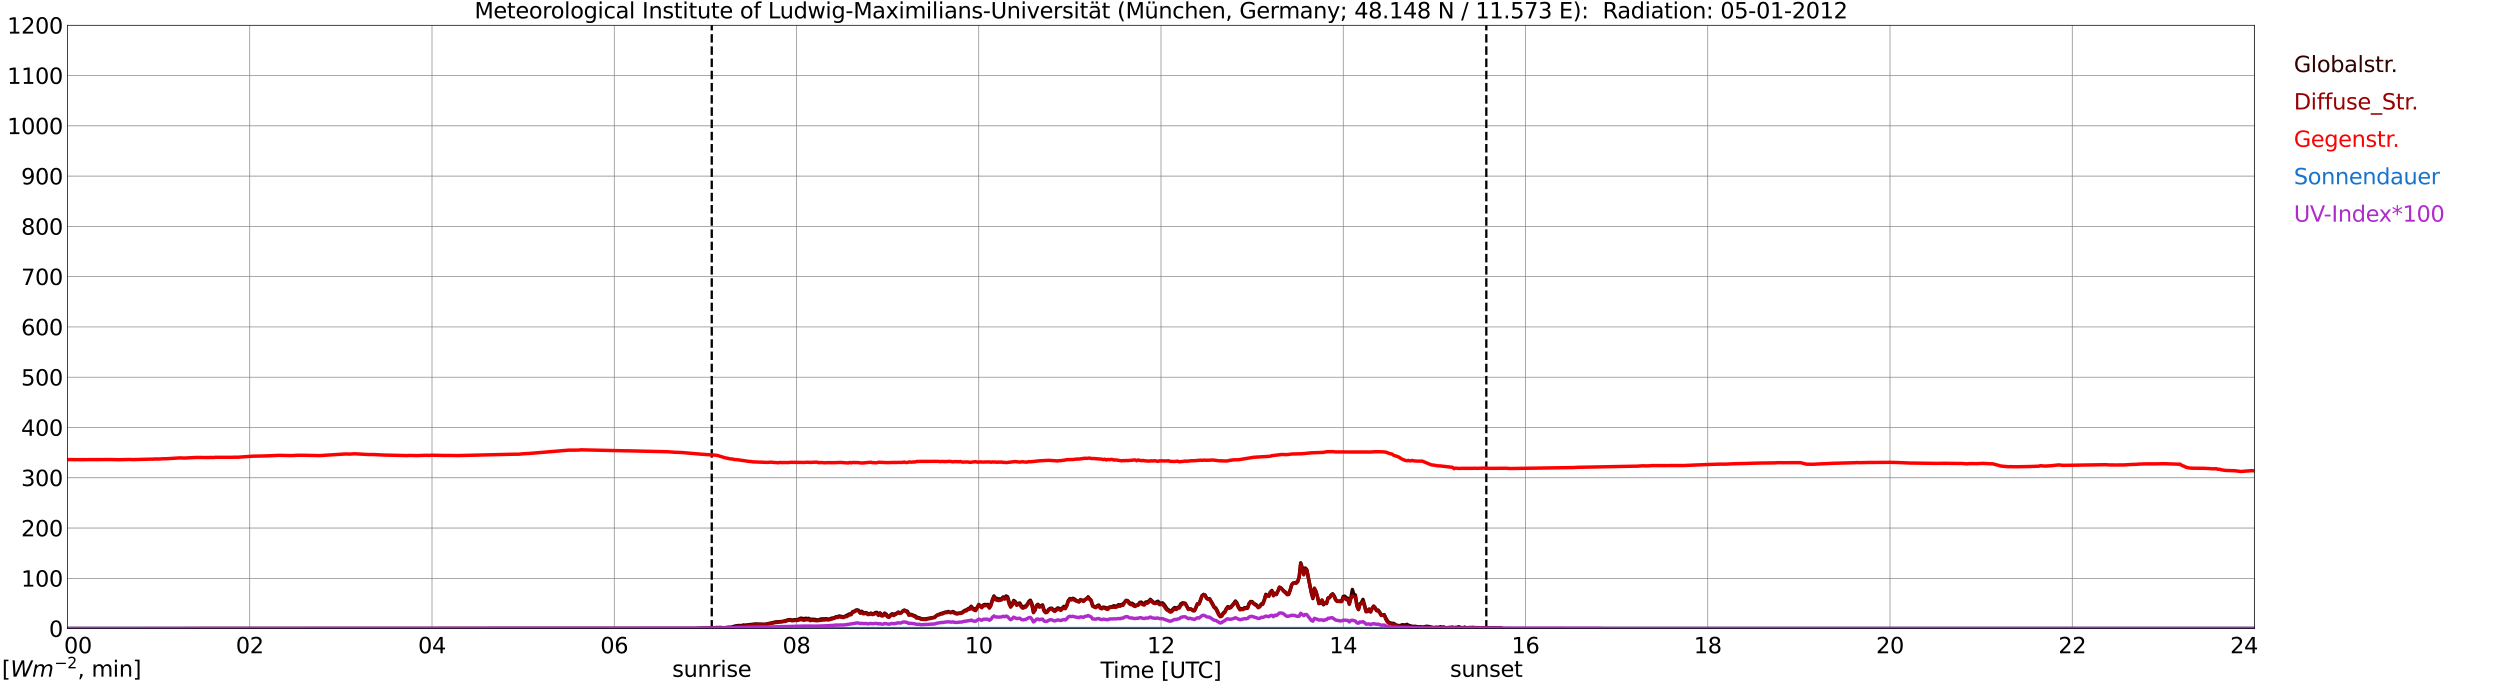 <?xml version="1.0" encoding="utf-8" standalone="no"?>
<!DOCTYPE svg PUBLIC "-//W3C//DTD SVG 1.1//EN"
  "http://www.w3.org/Graphics/SVG/1.1/DTD/svg11.dtd">
<svg xmlns:xlink="http://www.w3.org/1999/xlink" width="1085.4pt" height="296.64pt" viewBox="0 0 1085.4 296.64" xmlns="http://www.w3.org/2000/svg" version="1.1">
 <defs>
  <style type="text/css">*{stroke-linejoin: round; stroke-linecap: butt}</style>
 </defs>
 <g id="figure_1">
  <g id="patch_1">
   <path d="M 0 296.64 
L 1085.4 296.64 
L 1085.4 0 
L 0 0 
z
" style="fill: #ffffff"/>
  </g>
  <g id="axes_1">
   <g id="patch_2">
    <path d="M 29.306 272.909 
L 978.814 272.909 
L 978.814 10.976 
L 29.306 10.976 
z
" style="fill: #ffffff"/>
   </g>
   <g id="patch_3">
    <path d="M 978.814 272.909 
L 978.814 272.909 
L 978.814 10.976 
L 978.814 10.976 
z
" clip-path="url(#pabd035530c)" style="fill: #d3d3d3; opacity: 0.25; stroke: #d3d3d3; stroke-linejoin: miter"/>
   </g>
   <g id="matplotlib.axis_1">
    <g id="xtick_1">
     <g id="line2d_1">
      <path d="M 29.306 272.909 
L 29.306 10.976 
" clip-path="url(#pabd035530c)" style="fill: none; stroke: #808080; stroke-width: 0.3; stroke-linecap: square"/>
     </g>
     <g id="line2d_2"/>
     <g id="text_1">
      <!--    00 -->
      <g transform="translate(18.733 283.627) scale(0.095 -0.095)">
       <defs>
        <path id="DejaVuSans-20" transform="scale(0.016)"/>
        <path id="DejaVuSans-30" d="M 2034 4250 
Q 1547 4250 1301 3770 
Q 1056 3291 1056 2328 
Q 1056 1369 1301 889 
Q 1547 409 2034 409 
Q 2525 409 2770 889 
Q 3016 1369 3016 2328 
Q 3016 3291 2770 3770 
Q 2525 4250 2034 4250 
z
M 2034 4750 
Q 2819 4750 3233 4129 
Q 3647 3509 3647 2328 
Q 3647 1150 3233 529 
Q 2819 -91 2034 -91 
Q 1250 -91 836 529 
Q 422 1150 422 2328 
Q 422 3509 836 4129 
Q 1250 4750 2034 4750 
z
" transform="scale(0.016)"/>
       </defs>
       <use xlink:href="#DejaVuSans-20"/>
       <use xlink:href="#DejaVuSans-20" transform="translate(31.787 0)"/>
       <use xlink:href="#DejaVuSans-20" transform="translate(63.574 0)"/>
       <use xlink:href="#DejaVuSans-30" transform="translate(95.361 0)"/>
       <use xlink:href="#DejaVuSans-30" transform="translate(158.984 0)"/>
      </g>
     </g>
    </g>
    <g id="xtick_2">
     <g id="line2d_3">
      <path d="M 108.431 272.909 
L 108.431 10.976 
" clip-path="url(#pabd035530c)" style="fill: none; stroke: #808080; stroke-width: 0.3; stroke-linecap: square"/>
     </g>
     <g id="line2d_4"/>
     <g id="text_2">
      <!-- 02 -->
      <g transform="translate(102.387 283.627) scale(0.095 -0.095)">
       <defs>
        <path id="DejaVuSans-32" d="M 1228 531 
L 3431 531 
L 3431 0 
L 469 0 
L 469 531 
Q 828 903 1448 1529 
Q 2069 2156 2228 2338 
Q 2531 2678 2651 2914 
Q 2772 3150 2772 3378 
Q 2772 3750 2511 3984 
Q 2250 4219 1831 4219 
Q 1534 4219 1204 4116 
Q 875 4013 500 3803 
L 500 4441 
Q 881 4594 1212 4672 
Q 1544 4750 1819 4750 
Q 2544 4750 2975 4387 
Q 3406 4025 3406 3419 
Q 3406 3131 3298 2873 
Q 3191 2616 2906 2266 
Q 2828 2175 2409 1742 
Q 1991 1309 1228 531 
z
" transform="scale(0.016)"/>
       </defs>
       <use xlink:href="#DejaVuSans-30"/>
       <use xlink:href="#DejaVuSans-32" transform="translate(63.623 0)"/>
      </g>
     </g>
    </g>
    <g id="xtick_3">
     <g id="line2d_5">
      <path d="M 187.557 272.909 
L 187.557 10.976 
" clip-path="url(#pabd035530c)" style="fill: none; stroke: #808080; stroke-width: 0.3; stroke-linecap: square"/>
     </g>
     <g id="line2d_6"/>
     <g id="text_3">
      <!-- 04 -->
      <g transform="translate(181.513 283.627) scale(0.095 -0.095)">
       <defs>
        <path id="DejaVuSans-34" d="M 2419 4116 
L 825 1625 
L 2419 1625 
L 2419 4116 
z
M 2253 4666 
L 3047 4666 
L 3047 1625 
L 3713 1625 
L 3713 1100 
L 3047 1100 
L 3047 0 
L 2419 0 
L 2419 1100 
L 313 1100 
L 313 1709 
L 2253 4666 
z
" transform="scale(0.016)"/>
       </defs>
       <use xlink:href="#DejaVuSans-30"/>
       <use xlink:href="#DejaVuSans-34" transform="translate(63.623 0)"/>
      </g>
     </g>
    </g>
    <g id="xtick_4">
     <g id="line2d_7">
      <path d="M 266.683 272.909 
L 266.683 10.976 
" clip-path="url(#pabd035530c)" style="fill: none; stroke: #808080; stroke-width: 0.3; stroke-linecap: square"/>
     </g>
     <g id="line2d_8"/>
     <g id="text_4">
      <!-- 06 -->
      <g transform="translate(260.638 283.627) scale(0.095 -0.095)">
       <defs>
        <path id="DejaVuSans-36" d="M 2113 2584 
Q 1688 2584 1439 2293 
Q 1191 2003 1191 1497 
Q 1191 994 1439 701 
Q 1688 409 2113 409 
Q 2538 409 2786 701 
Q 3034 994 3034 1497 
Q 3034 2003 2786 2293 
Q 2538 2584 2113 2584 
z
M 3366 4563 
L 3366 3988 
Q 3128 4100 2886 4159 
Q 2644 4219 2406 4219 
Q 1781 4219 1451 3797 
Q 1122 3375 1075 2522 
Q 1259 2794 1537 2939 
Q 1816 3084 2150 3084 
Q 2853 3084 3261 2657 
Q 3669 2231 3669 1497 
Q 3669 778 3244 343 
Q 2819 -91 2113 -91 
Q 1303 -91 875 529 
Q 447 1150 447 2328 
Q 447 3434 972 4092 
Q 1497 4750 2381 4750 
Q 2619 4750 2861 4703 
Q 3103 4656 3366 4563 
z
" transform="scale(0.016)"/>
       </defs>
       <use xlink:href="#DejaVuSans-30"/>
       <use xlink:href="#DejaVuSans-36" transform="translate(63.623 0)"/>
      </g>
     </g>
    </g>
    <g id="xtick_5">
     <g id="line2d_9">
      <path d="M 345.808 272.909 
L 345.808 10.976 
" clip-path="url(#pabd035530c)" style="fill: none; stroke: #808080; stroke-width: 0.3; stroke-linecap: square"/>
     </g>
     <g id="line2d_10"/>
     <g id="text_5">
      <!-- 08 -->
      <g transform="translate(339.764 283.627) scale(0.095 -0.095)">
       <defs>
        <path id="DejaVuSans-38" d="M 2034 2216 
Q 1584 2216 1326 1975 
Q 1069 1734 1069 1313 
Q 1069 891 1326 650 
Q 1584 409 2034 409 
Q 2484 409 2743 651 
Q 3003 894 3003 1313 
Q 3003 1734 2745 1975 
Q 2488 2216 2034 2216 
z
M 1403 2484 
Q 997 2584 770 2862 
Q 544 3141 544 3541 
Q 544 4100 942 4425 
Q 1341 4750 2034 4750 
Q 2731 4750 3128 4425 
Q 3525 4100 3525 3541 
Q 3525 3141 3298 2862 
Q 3072 2584 2669 2484 
Q 3125 2378 3379 2068 
Q 3634 1759 3634 1313 
Q 3634 634 3220 271 
Q 2806 -91 2034 -91 
Q 1263 -91 848 271 
Q 434 634 434 1313 
Q 434 1759 690 2068 
Q 947 2378 1403 2484 
z
M 1172 3481 
Q 1172 3119 1398 2916 
Q 1625 2713 2034 2713 
Q 2441 2713 2670 2916 
Q 2900 3119 2900 3481 
Q 2900 3844 2670 4047 
Q 2441 4250 2034 4250 
Q 1625 4250 1398 4047 
Q 1172 3844 1172 3481 
z
" transform="scale(0.016)"/>
       </defs>
       <use xlink:href="#DejaVuSans-30"/>
       <use xlink:href="#DejaVuSans-38" transform="translate(63.623 0)"/>
      </g>
     </g>
    </g>
    <g id="xtick_6">
     <g id="line2d_11">
      <path d="M 424.934 272.909 
L 424.934 10.976 
" clip-path="url(#pabd035530c)" style="fill: none; stroke: #808080; stroke-width: 0.3; stroke-linecap: square"/>
     </g>
     <g id="line2d_12"/>
     <g id="text_6">
      <!-- 10 -->
      <g transform="translate(418.89 283.627) scale(0.095 -0.095)">
       <defs>
        <path id="DejaVuSans-31" d="M 794 531 
L 1825 531 
L 1825 4091 
L 703 3866 
L 703 4441 
L 1819 4666 
L 2450 4666 
L 2450 531 
L 3481 531 
L 3481 0 
L 794 0 
L 794 531 
z
" transform="scale(0.016)"/>
       </defs>
       <use xlink:href="#DejaVuSans-31"/>
       <use xlink:href="#DejaVuSans-30" transform="translate(63.623 0)"/>
      </g>
     </g>
    </g>
    <g id="xtick_7">
     <g id="line2d_13">
      <path d="M 504.06 272.909 
L 504.06 10.976 
" clip-path="url(#pabd035530c)" style="fill: none; stroke: #808080; stroke-width: 0.3; stroke-linecap: square"/>
     </g>
     <g id="line2d_14"/>
     <g id="text_7">
      <!-- 12 -->
      <g transform="translate(498.015 283.627) scale(0.095 -0.095)">
       <use xlink:href="#DejaVuSans-31"/>
       <use xlink:href="#DejaVuSans-32" transform="translate(63.623 0)"/>
      </g>
     </g>
    </g>
    <g id="xtick_8">
     <g id="line2d_15">
      <path d="M 583.185 272.909 
L 583.185 10.976 
" clip-path="url(#pabd035530c)" style="fill: none; stroke: #808080; stroke-width: 0.3; stroke-linecap: square"/>
     </g>
     <g id="line2d_16"/>
     <g id="text_8">
      <!-- 14 -->
      <g transform="translate(577.141 283.627) scale(0.095 -0.095)">
       <use xlink:href="#DejaVuSans-31"/>
       <use xlink:href="#DejaVuSans-34" transform="translate(63.623 0)"/>
      </g>
     </g>
    </g>
    <g id="xtick_9">
     <g id="line2d_17">
      <path d="M 662.311 272.909 
L 662.311 10.976 
" clip-path="url(#pabd035530c)" style="fill: none; stroke: #808080; stroke-width: 0.3; stroke-linecap: square"/>
     </g>
     <g id="line2d_18"/>
     <g id="text_9">
      <!-- 16 -->
      <g transform="translate(656.267 283.627) scale(0.095 -0.095)">
       <use xlink:href="#DejaVuSans-31"/>
       <use xlink:href="#DejaVuSans-36" transform="translate(63.623 0)"/>
      </g>
     </g>
    </g>
    <g id="xtick_10">
     <g id="line2d_19">
      <path d="M 741.437 272.909 
L 741.437 10.976 
" clip-path="url(#pabd035530c)" style="fill: none; stroke: #808080; stroke-width: 0.3; stroke-linecap: square"/>
     </g>
     <g id="line2d_20"/>
     <g id="text_10">
      <!-- 18 -->
      <g transform="translate(735.392 283.627) scale(0.095 -0.095)">
       <use xlink:href="#DejaVuSans-31"/>
       <use xlink:href="#DejaVuSans-38" transform="translate(63.623 0)"/>
      </g>
     </g>
    </g>
    <g id="xtick_11">
     <g id="line2d_21">
      <path d="M 820.562 272.909 
L 820.562 10.976 
" clip-path="url(#pabd035530c)" style="fill: none; stroke: #808080; stroke-width: 0.3; stroke-linecap: square"/>
     </g>
     <g id="line2d_22"/>
     <g id="text_11">
      <!-- 20 -->
      <g transform="translate(814.518 283.627) scale(0.095 -0.095)">
       <use xlink:href="#DejaVuSans-32"/>
       <use xlink:href="#DejaVuSans-30" transform="translate(63.623 0)"/>
      </g>
     </g>
    </g>
    <g id="xtick_12">
     <g id="line2d_23">
      <path d="M 899.688 272.909 
L 899.688 10.976 
" clip-path="url(#pabd035530c)" style="fill: none; stroke: #808080; stroke-width: 0.3; stroke-linecap: square"/>
     </g>
     <g id="line2d_24"/>
     <g id="text_12">
      <!-- 22 -->
      <g transform="translate(893.644 283.627) scale(0.095 -0.095)">
       <use xlink:href="#DejaVuSans-32"/>
       <use xlink:href="#DejaVuSans-32" transform="translate(63.623 0)"/>
      </g>
     </g>
    </g>
    <g id="xtick_13">
     <g id="line2d_25">
      <path d="M 978.814 272.909 
L 978.814 10.976 
" clip-path="url(#pabd035530c)" style="fill: none; stroke: #808080; stroke-width: 0.3; stroke-linecap: square"/>
     </g>
     <g id="line2d_26"/>
     <g id="text_13">
      <!-- 24    -->
      <g transform="translate(968.241 283.627) scale(0.095 -0.095)">
       <use xlink:href="#DejaVuSans-32"/>
       <use xlink:href="#DejaVuSans-34" transform="translate(63.623 0)"/>
       <use xlink:href="#DejaVuSans-20" transform="translate(127.246 0)"/>
       <use xlink:href="#DejaVuSans-20" transform="translate(159.033 0)"/>
       <use xlink:href="#DejaVuSans-20" transform="translate(190.82 0)"/>
      </g>
     </g>
    </g>
    <g id="text_14">
     <!-- Time [UTC] -->
     <g transform="translate(477.806 294.322) scale(0.095 -0.095)">
      <defs>
       <path id="DejaVuSans-54" d="M -19 4666 
L 3928 4666 
L 3928 4134 
L 2272 4134 
L 2272 0 
L 1638 0 
L 1638 4134 
L -19 4134 
L -19 4666 
z
" transform="scale(0.016)"/>
       <path id="DejaVuSans-69" d="M 603 3500 
L 1178 3500 
L 1178 0 
L 603 0 
L 603 3500 
z
M 603 4863 
L 1178 4863 
L 1178 4134 
L 603 4134 
L 603 4863 
z
" transform="scale(0.016)"/>
       <path id="DejaVuSans-6d" d="M 3328 2828 
Q 3544 3216 3844 3400 
Q 4144 3584 4550 3584 
Q 5097 3584 5394 3201 
Q 5691 2819 5691 2113 
L 5691 0 
L 5113 0 
L 5113 2094 
Q 5113 2597 4934 2840 
Q 4756 3084 4391 3084 
Q 3944 3084 3684 2787 
Q 3425 2491 3425 1978 
L 3425 0 
L 2847 0 
L 2847 2094 
Q 2847 2600 2669 2842 
Q 2491 3084 2119 3084 
Q 1678 3084 1418 2786 
Q 1159 2488 1159 1978 
L 1159 0 
L 581 0 
L 581 3500 
L 1159 3500 
L 1159 2956 
Q 1356 3278 1631 3431 
Q 1906 3584 2284 3584 
Q 2666 3584 2933 3390 
Q 3200 3197 3328 2828 
z
" transform="scale(0.016)"/>
       <path id="DejaVuSans-65" d="M 3597 1894 
L 3597 1613 
L 953 1613 
Q 991 1019 1311 708 
Q 1631 397 2203 397 
Q 2534 397 2845 478 
Q 3156 559 3463 722 
L 3463 178 
Q 3153 47 2828 -22 
Q 2503 -91 2169 -91 
Q 1331 -91 842 396 
Q 353 884 353 1716 
Q 353 2575 817 3079 
Q 1281 3584 2069 3584 
Q 2775 3584 3186 3129 
Q 3597 2675 3597 1894 
z
M 3022 2063 
Q 3016 2534 2758 2815 
Q 2500 3097 2075 3097 
Q 1594 3097 1305 2825 
Q 1016 2553 972 2059 
L 3022 2063 
z
" transform="scale(0.016)"/>
       <path id="DejaVuSans-5b" d="M 550 4863 
L 1875 4863 
L 1875 4416 
L 1125 4416 
L 1125 -397 
L 1875 -397 
L 1875 -844 
L 550 -844 
L 550 4863 
z
" transform="scale(0.016)"/>
       <path id="DejaVuSans-55" d="M 556 4666 
L 1191 4666 
L 1191 1831 
Q 1191 1081 1462 751 
Q 1734 422 2344 422 
Q 2950 422 3222 751 
Q 3494 1081 3494 1831 
L 3494 4666 
L 4128 4666 
L 4128 1753 
Q 4128 841 3676 375 
Q 3225 -91 2344 -91 
Q 1459 -91 1007 375 
Q 556 841 556 1753 
L 556 4666 
z
" transform="scale(0.016)"/>
       <path id="DejaVuSans-43" d="M 4122 4306 
L 4122 3641 
Q 3803 3938 3442 4084 
Q 3081 4231 2675 4231 
Q 1875 4231 1450 3742 
Q 1025 3253 1025 2328 
Q 1025 1406 1450 917 
Q 1875 428 2675 428 
Q 3081 428 3442 575 
Q 3803 722 4122 1019 
L 4122 359 
Q 3791 134 3420 21 
Q 3050 -91 2638 -91 
Q 1578 -91 968 557 
Q 359 1206 359 2328 
Q 359 3453 968 4101 
Q 1578 4750 2638 4750 
Q 3056 4750 3426 4639 
Q 3797 4528 4122 4306 
z
" transform="scale(0.016)"/>
       <path id="DejaVuSans-5d" d="M 1947 4863 
L 1947 -844 
L 622 -844 
L 622 -397 
L 1369 -397 
L 1369 4416 
L 622 4416 
L 622 4863 
L 1947 4863 
z
" transform="scale(0.016)"/>
      </defs>
      <use xlink:href="#DejaVuSans-54"/>
      <use xlink:href="#DejaVuSans-69" transform="translate(57.959 0)"/>
      <use xlink:href="#DejaVuSans-6d" transform="translate(85.742 0)"/>
      <use xlink:href="#DejaVuSans-65" transform="translate(183.154 0)"/>
      <use xlink:href="#DejaVuSans-20" transform="translate(244.678 0)"/>
      <use xlink:href="#DejaVuSans-5b" transform="translate(276.465 0)"/>
      <use xlink:href="#DejaVuSans-55" transform="translate(315.479 0)"/>
      <use xlink:href="#DejaVuSans-54" transform="translate(388.672 0)"/>
      <use xlink:href="#DejaVuSans-43" transform="translate(443.881 0)"/>
      <use xlink:href="#DejaVuSans-5d" transform="translate(513.705 0)"/>
     </g>
    </g>
   </g>
   <g id="matplotlib.axis_2">
    <g id="ytick_1">
     <g id="line2d_27">
      <path d="M 29.306 272.909 
L 978.814 272.909 
" clip-path="url(#pabd035530c)" style="fill: none; stroke: #808080; stroke-width: 0.3; stroke-linecap: square"/>
     </g>
     <g id="line2d_28"/>
     <g id="text_15">
      <!-- 0 -->
      <g transform="translate(21.261 276.518) scale(0.095 -0.095)">
       <use xlink:href="#DejaVuSans-30"/>
      </g>
     </g>
    </g>
    <g id="ytick_2">
     <g id="line2d_29">
      <path d="M 29.306 251.081 
L 978.814 251.081 
" clip-path="url(#pabd035530c)" style="fill: none; stroke: #808080; stroke-width: 0.3; stroke-linecap: square"/>
     </g>
     <g id="line2d_30"/>
     <g id="text_16">
      <!-- 100 -->
      <g transform="translate(9.173 254.69) scale(0.095 -0.095)">
       <use xlink:href="#DejaVuSans-31"/>
       <use xlink:href="#DejaVuSans-30" transform="translate(63.623 0)"/>
       <use xlink:href="#DejaVuSans-30" transform="translate(127.246 0)"/>
      </g>
     </g>
    </g>
    <g id="ytick_3">
     <g id="line2d_31">
      <path d="M 29.306 229.253 
L 978.814 229.253 
" clip-path="url(#pabd035530c)" style="fill: none; stroke: #808080; stroke-width: 0.3; stroke-linecap: square"/>
     </g>
     <g id="line2d_32"/>
     <g id="text_17">
      <!-- 200 -->
      <g transform="translate(9.173 232.863) scale(0.095 -0.095)">
       <use xlink:href="#DejaVuSans-32"/>
       <use xlink:href="#DejaVuSans-30" transform="translate(63.623 0)"/>
       <use xlink:href="#DejaVuSans-30" transform="translate(127.246 0)"/>
      </g>
     </g>
    </g>
    <g id="ytick_4">
     <g id="line2d_33">
      <path d="M 29.306 207.426 
L 978.814 207.426 
" clip-path="url(#pabd035530c)" style="fill: none; stroke: #808080; stroke-width: 0.3; stroke-linecap: square"/>
     </g>
     <g id="line2d_34"/>
     <g id="text_18">
      <!-- 300 -->
      <g transform="translate(9.173 211.035) scale(0.095 -0.095)">
       <defs>
        <path id="DejaVuSans-33" d="M 2597 2516 
Q 3050 2419 3304 2112 
Q 3559 1806 3559 1356 
Q 3559 666 3084 287 
Q 2609 -91 1734 -91 
Q 1441 -91 1130 -33 
Q 819 25 488 141 
L 488 750 
Q 750 597 1062 519 
Q 1375 441 1716 441 
Q 2309 441 2620 675 
Q 2931 909 2931 1356 
Q 2931 1769 2642 2001 
Q 2353 2234 1838 2234 
L 1294 2234 
L 1294 2753 
L 1863 2753 
Q 2328 2753 2575 2939 
Q 2822 3125 2822 3475 
Q 2822 3834 2567 4026 
Q 2313 4219 1838 4219 
Q 1578 4219 1281 4162 
Q 984 4106 628 3988 
L 628 4550 
Q 988 4650 1302 4700 
Q 1616 4750 1894 4750 
Q 2613 4750 3031 4423 
Q 3450 4097 3450 3541 
Q 3450 3153 3228 2886 
Q 3006 2619 2597 2516 
z
" transform="scale(0.016)"/>
       </defs>
       <use xlink:href="#DejaVuSans-33"/>
       <use xlink:href="#DejaVuSans-30" transform="translate(63.623 0)"/>
       <use xlink:href="#DejaVuSans-30" transform="translate(127.246 0)"/>
      </g>
     </g>
    </g>
    <g id="ytick_5">
     <g id="line2d_35">
      <path d="M 29.306 185.598 
L 978.814 185.598 
" clip-path="url(#pabd035530c)" style="fill: none; stroke: #808080; stroke-width: 0.3; stroke-linecap: square"/>
     </g>
     <g id="line2d_36"/>
     <g id="text_19">
      <!-- 400 -->
      <g transform="translate(9.173 189.207) scale(0.095 -0.095)">
       <use xlink:href="#DejaVuSans-34"/>
       <use xlink:href="#DejaVuSans-30" transform="translate(63.623 0)"/>
       <use xlink:href="#DejaVuSans-30" transform="translate(127.246 0)"/>
      </g>
     </g>
    </g>
    <g id="ytick_6">
     <g id="line2d_37">
      <path d="M 29.306 163.77 
L 978.814 163.77 
" clip-path="url(#pabd035530c)" style="fill: none; stroke: #808080; stroke-width: 0.3; stroke-linecap: square"/>
     </g>
     <g id="line2d_38"/>
     <g id="text_20">
      <!-- 500 -->
      <g transform="translate(9.173 167.379) scale(0.095 -0.095)">
       <defs>
        <path id="DejaVuSans-35" d="M 691 4666 
L 3169 4666 
L 3169 4134 
L 1269 4134 
L 1269 2991 
Q 1406 3038 1543 3061 
Q 1681 3084 1819 3084 
Q 2600 3084 3056 2656 
Q 3513 2228 3513 1497 
Q 3513 744 3044 326 
Q 2575 -91 1722 -91 
Q 1428 -91 1123 -41 
Q 819 9 494 109 
L 494 744 
Q 775 591 1075 516 
Q 1375 441 1709 441 
Q 2250 441 2565 725 
Q 2881 1009 2881 1497 
Q 2881 1984 2565 2268 
Q 2250 2553 1709 2553 
Q 1456 2553 1204 2497 
Q 953 2441 691 2322 
L 691 4666 
z
" transform="scale(0.016)"/>
       </defs>
       <use xlink:href="#DejaVuSans-35"/>
       <use xlink:href="#DejaVuSans-30" transform="translate(63.623 0)"/>
       <use xlink:href="#DejaVuSans-30" transform="translate(127.246 0)"/>
      </g>
     </g>
    </g>
    <g id="ytick_7">
     <g id="line2d_39">
      <path d="M 29.306 141.942 
L 978.814 141.942 
" clip-path="url(#pabd035530c)" style="fill: none; stroke: #808080; stroke-width: 0.3; stroke-linecap: square"/>
     </g>
     <g id="line2d_40"/>
     <g id="text_21">
      <!-- 600 -->
      <g transform="translate(9.173 145.551) scale(0.095 -0.095)">
       <use xlink:href="#DejaVuSans-36"/>
       <use xlink:href="#DejaVuSans-30" transform="translate(63.623 0)"/>
       <use xlink:href="#DejaVuSans-30" transform="translate(127.246 0)"/>
      </g>
     </g>
    </g>
    <g id="ytick_8">
     <g id="line2d_41">
      <path d="M 29.306 120.114 
L 978.814 120.114 
" clip-path="url(#pabd035530c)" style="fill: none; stroke: #808080; stroke-width: 0.3; stroke-linecap: square"/>
     </g>
     <g id="line2d_42"/>
     <g id="text_22">
      <!-- 700 -->
      <g transform="translate(9.173 123.724) scale(0.095 -0.095)">
       <defs>
        <path id="DejaVuSans-37" d="M 525 4666 
L 3525 4666 
L 3525 4397 
L 1831 0 
L 1172 0 
L 2766 4134 
L 525 4134 
L 525 4666 
z
" transform="scale(0.016)"/>
       </defs>
       <use xlink:href="#DejaVuSans-37"/>
       <use xlink:href="#DejaVuSans-30" transform="translate(63.623 0)"/>
       <use xlink:href="#DejaVuSans-30" transform="translate(127.246 0)"/>
      </g>
     </g>
    </g>
    <g id="ytick_9">
     <g id="line2d_43">
      <path d="M 29.306 98.287 
L 978.814 98.287 
" clip-path="url(#pabd035530c)" style="fill: none; stroke: #808080; stroke-width: 0.3; stroke-linecap: square"/>
     </g>
     <g id="line2d_44"/>
     <g id="text_23">
      <!-- 800 -->
      <g transform="translate(9.173 101.896) scale(0.095 -0.095)">
       <use xlink:href="#DejaVuSans-38"/>
       <use xlink:href="#DejaVuSans-30" transform="translate(63.623 0)"/>
       <use xlink:href="#DejaVuSans-30" transform="translate(127.246 0)"/>
      </g>
     </g>
    </g>
    <g id="ytick_10">
     <g id="line2d_45">
      <path d="M 29.306 76.459 
L 978.814 76.459 
" clip-path="url(#pabd035530c)" style="fill: none; stroke: #808080; stroke-width: 0.3; stroke-linecap: square"/>
     </g>
     <g id="line2d_46"/>
     <g id="text_24">
      <!-- 900 -->
      <g transform="translate(9.173 80.068) scale(0.095 -0.095)">
       <defs>
        <path id="DejaVuSans-39" d="M 703 97 
L 703 672 
Q 941 559 1184 500 
Q 1428 441 1663 441 
Q 2288 441 2617 861 
Q 2947 1281 2994 2138 
Q 2813 1869 2534 1725 
Q 2256 1581 1919 1581 
Q 1219 1581 811 2004 
Q 403 2428 403 3163 
Q 403 3881 828 4315 
Q 1253 4750 1959 4750 
Q 2769 4750 3195 4129 
Q 3622 3509 3622 2328 
Q 3622 1225 3098 567 
Q 2575 -91 1691 -91 
Q 1453 -91 1209 -44 
Q 966 3 703 97 
z
M 1959 2075 
Q 2384 2075 2632 2365 
Q 2881 2656 2881 3163 
Q 2881 3666 2632 3958 
Q 2384 4250 1959 4250 
Q 1534 4250 1286 3958 
Q 1038 3666 1038 3163 
Q 1038 2656 1286 2365 
Q 1534 2075 1959 2075 
z
" transform="scale(0.016)"/>
       </defs>
       <use xlink:href="#DejaVuSans-39"/>
       <use xlink:href="#DejaVuSans-30" transform="translate(63.623 0)"/>
       <use xlink:href="#DejaVuSans-30" transform="translate(127.246 0)"/>
      </g>
     </g>
    </g>
    <g id="ytick_11">
     <g id="line2d_47">
      <path d="M 29.306 54.631 
L 978.814 54.631 
" clip-path="url(#pabd035530c)" style="fill: none; stroke: #808080; stroke-width: 0.3; stroke-linecap: square"/>
     </g>
     <g id="line2d_48"/>
     <g id="text_25">
      <!-- 1000 -->
      <g transform="translate(3.128 58.24) scale(0.095 -0.095)">
       <use xlink:href="#DejaVuSans-31"/>
       <use xlink:href="#DejaVuSans-30" transform="translate(63.623 0)"/>
       <use xlink:href="#DejaVuSans-30" transform="translate(127.246 0)"/>
       <use xlink:href="#DejaVuSans-30" transform="translate(190.869 0)"/>
      </g>
     </g>
    </g>
    <g id="ytick_12">
     <g id="line2d_49">
      <path d="M 29.306 32.803 
L 978.814 32.803 
" clip-path="url(#pabd035530c)" style="fill: none; stroke: #808080; stroke-width: 0.3; stroke-linecap: square"/>
     </g>
     <g id="line2d_50"/>
     <g id="text_26">
      <!-- 1100 -->
      <g transform="translate(3.128 36.413) scale(0.095 -0.095)">
       <use xlink:href="#DejaVuSans-31"/>
       <use xlink:href="#DejaVuSans-31" transform="translate(63.623 0)"/>
       <use xlink:href="#DejaVuSans-30" transform="translate(127.246 0)"/>
       <use xlink:href="#DejaVuSans-30" transform="translate(190.869 0)"/>
      </g>
     </g>
    </g>
    <g id="ytick_13">
     <g id="line2d_51">
      <path d="M 29.306 10.976 
L 978.814 10.976 
" clip-path="url(#pabd035530c)" style="fill: none; stroke: #808080; stroke-width: 0.3; stroke-linecap: square"/>
     </g>
     <g id="line2d_52"/>
     <g id="text_27">
      <!-- 1200 -->
      <g transform="translate(3.128 14.585) scale(0.095 -0.095)">
       <use xlink:href="#DejaVuSans-31"/>
       <use xlink:href="#DejaVuSans-32" transform="translate(63.623 0)"/>
       <use xlink:href="#DejaVuSans-30" transform="translate(127.246 0)"/>
       <use xlink:href="#DejaVuSans-30" transform="translate(190.869 0)"/>
      </g>
     </g>
    </g>
   </g>
   <g id="line2d_53">
    <path d="M 309.015 272.909 
L 309.015 10.976 
" clip-path="url(#pabd035530c)" style="fill: none; stroke-dasharray: 3.7,1.6; stroke-dashoffset: 0; stroke: #000000"/>
   </g>
   <g id="line2d_54">
    <path d="M 645.299 272.909 
L 645.299 10.976 
" clip-path="url(#pabd035530c)" style="fill: none; stroke-dasharray: 3.7,1.6; stroke-dashoffset: 0; stroke: #000000"/>
   </g>
   <g id="line2d_55">
    <path d="M 29.306 272.909 
L 302.949 272.845 
L 303.608 272.728 
L 308.224 272.669 
L 310.861 272.461 
L 312.18 272.461 
L 312.839 272.402 
L 314.158 272.579 
L 315.477 272.431 
L 316.136 272.313 
L 317.455 272.285 
L 319.433 271.721 
L 320.752 271.573 
L 322.071 271.601 
L 322.73 271.335 
L 323.39 271.425 
L 326.027 271.128 
L 327.346 270.981 
L 328.005 270.892 
L 331.961 271.099 
L 333.94 270.654 
L 335.258 270.388 
L 336.577 270.032 
L 339.874 269.796 
L 340.533 269.558 
L 341.193 269.499 
L 341.852 269.144 
L 343.171 268.995 
L 343.83 269.264 
L 344.49 269.085 
L 346.468 268.995 
L 347.127 268.58 
L 347.787 268.375 
L 349.105 268.641 
L 349.765 268.404 
L 350.424 268.58 
L 351.083 268.462 
L 351.743 268.877 
L 353.062 268.849 
L 353.721 268.908 
L 355.04 269.174 
L 355.699 269.026 
L 356.359 268.729 
L 358.996 268.641 
L 359.655 268.818 
L 360.315 268.7 
L 360.974 268.404 
L 362.293 268.196 
L 362.952 267.753 
L 363.612 267.871 
L 364.271 267.426 
L 366.249 267.84 
L 368.887 266.509 
L 369.546 266.537 
L 370.206 265.531 
L 370.865 265.442 
L 371.524 264.909 
L 372.184 264.76 
L 372.843 264.998 
L 373.502 265.974 
L 374.162 265.413 
L 374.821 266.035 
L 375.481 266.094 
L 376.14 265.974 
L 376.799 266.45 
L 377.459 266.45 
L 378.118 266.181 
L 378.777 266.568 
L 379.437 266.33 
L 380.096 265.915 
L 380.756 265.915 
L 381.415 266.745 
L 382.074 266.094 
L 382.734 267.011 
L 383.393 267.011 
L 384.053 266.181 
L 384.712 266.596 
L 385.371 267.485 
L 386.031 267.605 
L 386.69 266.924 
L 387.349 266.45 
L 388.009 266.834 
L 388.668 266.45 
L 389.328 266.271 
L 389.987 265.738 
L 390.646 266.094 
L 391.306 266.005 
L 391.965 265.234 
L 392.624 264.85 
L 393.284 265.206 
L 393.943 265.354 
L 394.603 266.596 
L 395.921 266.834 
L 396.581 267.19 
L 397.24 267.338 
L 397.899 267.84 
L 398.559 268.107 
L 399.218 268.227 
L 399.878 268.641 
L 401.196 268.7 
L 401.856 268.7 
L 405.812 267.93 
L 406.471 267.308 
L 407.131 266.893 
L 407.79 266.686 
L 408.45 266.36 
L 409.109 266.212 
L 410.428 265.738 
L 411.087 265.708 
L 411.746 265.472 
L 412.406 265.797 
L 413.065 265.767 
L 413.725 265.5 
L 415.043 266.212 
L 415.703 266.271 
L 416.362 266.153 
L 417.022 266.153 
L 417.681 265.856 
L 419 264.909 
L 419.659 264.791 
L 420.318 264.256 
L 420.978 264.021 
L 421.637 263.222 
L 422.297 264.021 
L 423.615 264.612 
L 424.275 263.636 
L 424.934 262.451 
L 426.253 263.457 
L 426.912 262.658 
L 427.572 262.421 
L 428.231 262.541 
L 428.89 262.421 
L 429.55 263.724 
L 430.209 262.479 
L 430.869 260.288 
L 431.528 258.749 
L 432.187 259.638 
L 433.506 260.022 
L 434.825 260.022 
L 435.484 259.192 
L 436.144 259.52 
L 436.803 258.749 
L 437.462 259.105 
L 438.122 261.325 
L 438.781 263.014 
L 439.44 262.451 
L 440.1 260.703 
L 440.759 261.148 
L 441.419 262.479 
L 442.078 261.977 
L 442.737 261.798 
L 443.397 262.866 
L 444.056 263.695 
L 444.716 263.281 
L 445.375 263.043 
L 446.034 262.303 
L 446.694 261.089 
L 447.353 260.585 
L 448.012 262.065 
L 448.672 265.559 
L 449.331 264.878 
L 449.991 262.866 
L 450.65 262.362 
L 451.309 263.34 
L 452.628 262.628 
L 453.287 264.76 
L 453.947 265.59 
L 454.606 265.59 
L 455.266 264.584 
L 455.925 264.11 
L 456.584 264.051 
L 457.903 265.027 
L 459.222 263.931 
L 459.881 264.11 
L 460.541 264.671 
L 461.859 263.281 
L 462.519 263.695 
L 463.178 262.658 
L 463.838 260.703 
L 464.497 259.873 
L 465.156 260.081 
L 465.816 259.755 
L 466.475 260.052 
L 467.134 260.615 
L 468.453 261.266 
L 469.113 260.319 
L 469.772 260.554 
L 470.431 260.941 
L 471.091 260.288 
L 471.75 259.993 
L 472.409 259.105 
L 473.069 259.993 
L 473.728 260.585 
L 474.388 262.835 
L 475.706 263.724 
L 476.366 262.984 
L 477.025 262.658 
L 477.685 263.665 
L 478.344 263.962 
L 479.003 263.575 
L 479.663 263.695 
L 480.981 264.138 
L 481.641 263.547 
L 482.3 263.488 
L 482.96 263.309 
L 483.619 262.984 
L 484.278 263.161 
L 484.938 263.132 
L 485.597 262.51 
L 486.256 262.658 
L 487.575 262.244 
L 488.894 260.644 
L 489.553 260.762 
L 490.872 262.095 
L 491.532 261.919 
L 492.85 262.925 
L 494.169 262.479 
L 494.828 261.532 
L 495.488 261.414 
L 496.147 262.006 
L 496.807 262.095 
L 497.466 261.355 
L 498.125 261.325 
L 498.785 260.941 
L 499.444 260.201 
L 500.763 261.473 
L 501.422 261.798 
L 502.082 261.325 
L 502.741 261.03 
L 503.4 261.798 
L 504.06 261.857 
L 504.719 261.74 
L 505.379 262.362 
L 506.697 264.317 
L 508.016 265.234 
L 508.675 265.086 
L 509.335 264.317 
L 509.994 263.754 
L 510.654 264.079 
L 511.313 263.695 
L 511.972 263.516 
L 512.632 262.213 
L 513.291 261.77 
L 513.95 261.74 
L 514.61 261.947 
L 515.929 264.405 
L 516.588 264.287 
L 517.247 264.464 
L 517.907 265.027 
L 518.566 265.116 
L 519.226 263.872 
L 519.885 262.154 
L 520.544 262.154 
L 521.204 260.644 
L 521.863 258.69 
L 522.522 258.096 
L 523.182 258.304 
L 523.841 259.607 
L 524.501 260.022 
L 525.16 259.932 
L 526.479 262.126 
L 527.138 263.488 
L 527.797 263.903 
L 528.457 265.027 
L 529.116 266.509 
L 529.776 267.367 
L 530.435 267.19 
L 531.094 266.094 
L 531.754 265.559 
L 532.413 264.256 
L 533.073 263.368 
L 533.732 263.665 
L 534.391 263.457 
L 535.71 261.888 
L 536.369 260.941 
L 537.029 261.74 
L 537.688 263.398 
L 538.348 264.346 
L 539.007 264.228 
L 539.666 264.405 
L 540.326 263.813 
L 541.644 263.903 
L 542.304 261.977 
L 542.963 261.148 
L 543.623 261.207 
L 544.282 261.888 
L 545.601 262.687 
L 546.26 263.516 
L 546.919 263.281 
L 547.579 262.213 
L 548.238 262.036 
L 548.898 260.377 
L 549.557 258.038 
L 550.876 258.778 
L 551.535 257.06 
L 552.195 256.35 
L 552.854 258.096 
L 553.513 257.533 
L 554.173 257.889 
L 554.832 256.675 
L 555.491 254.927 
L 556.151 255.255 
L 557.47 256.645 
L 558.129 257.06 
L 558.788 257.682 
L 559.448 258.009 
L 560.107 256.35 
L 560.766 253.98 
L 561.426 253.15 
L 562.085 253.032 
L 563.404 252.587 
L 564.063 250.396 
L 564.723 244.354 
L 566.042 248.412 
L 566.701 246.606 
L 567.36 247.316 
L 569.338 257.446 
L 569.998 259.873 
L 570.657 255.787 
L 571.317 256.911 
L 571.976 259.044 
L 572.635 262.065 
L 573.295 261.919 
L 573.954 260.585 
L 574.613 262.569 
L 575.273 261.798 
L 575.932 262.036 
L 576.592 259.638 
L 577.251 259.489 
L 577.91 258.363 
L 578.57 257.802 
L 579.229 258.629 
L 579.889 260.14 
L 580.548 261.059 
L 582.526 260.823 
L 583.185 258.956 
L 583.845 258.836 
L 584.504 259.52 
L 585.164 259.727 
L 585.823 261.977 
L 586.482 259.548 
L 587.142 255.936 
L 587.801 258.009 
L 588.46 258.334 
L 589.12 262.628 
L 589.779 264.612 
L 590.439 262.244 
L 591.098 261.563 
L 591.757 260.229 
L 592.417 262.569 
L 593.076 265.354 
L 593.736 265.293 
L 594.395 264.405 
L 595.054 265.5 
L 595.714 264.138 
L 596.373 263.161 
L 597.032 263.813 
L 597.692 265.057 
L 598.351 264.878 
L 599.011 265.738 
L 599.67 267.011 
L 600.989 266.865 
L 601.648 268.314 
L 602.307 269.44 
L 602.967 270.211 
L 604.286 270.654 
L 604.945 270.595 
L 606.264 271.394 
L 607.582 271.662 
L 608.901 271.217 
L 609.561 271.335 
L 610.22 271.307 
L 610.879 271.069 
L 611.539 271.483 
L 613.517 272.016 
L 614.176 271.898 
L 615.495 272.106 
L 616.154 272.195 
L 616.814 272.077 
L 617.473 272.285 
L 619.451 271.898 
L 620.77 272.077 
L 621.429 272.313 
L 622.748 272.461 
L 623.408 272.313 
L 624.726 272.402 
L 625.386 272.077 
L 626.045 272.343 
L 626.705 272.164 
L 627.364 272.431 
L 628.023 272.551 
L 630.661 272.254 
L 631.32 272.638 
L 631.98 272.343 
L 632.639 272.372 
L 633.298 272.106 
L 633.958 272.372 
L 635.276 272.551 
L 635.936 272.254 
L 636.595 272.758 
L 637.255 272.52 
L 637.914 272.431 
L 638.573 272.461 
L 639.233 272.372 
L 640.552 272.492 
L 641.87 272.52 
L 651.761 272.61 
L 652.42 272.909 
L 978.154 272.909 
L 978.154 272.909 
" clip-path="url(#pabd035530c)" style="fill: none; stroke: #330000; stroke-width: 1.5; stroke-linecap: square"/>
   </g>
   <g id="line2d_56">
    <path d="M 29.306 272.909 
L 302.949 272.837 
L 304.927 272.793 
L 306.905 272.71 
L 310.202 272.584 
L 311.521 272.71 
L 312.18 272.669 
L 313.499 272.793 
L 316.136 272.71 
L 318.774 272.333 
L 320.752 271.913 
L 323.39 271.87 
L 326.686 271.283 
L 330.643 271.073 
L 332.621 271.115 
L 333.28 271.032 
L 333.94 270.822 
L 335.258 270.61 
L 335.918 270.401 
L 341.193 269.731 
L 341.852 269.395 
L 343.171 269.268 
L 343.83 269.519 
L 345.808 269.309 
L 346.468 269.353 
L 347.127 269.058 
L 347.787 269.017 
L 349.105 269.309 
L 349.765 269.058 
L 350.424 269.1 
L 351.083 268.973 
L 351.743 269.477 
L 352.402 269.268 
L 354.38 269.477 
L 355.04 269.477 
L 356.359 269.268 
L 358.996 269.058 
L 359.655 269.185 
L 362.293 268.428 
L 362.952 268.008 
L 363.612 268.135 
L 364.271 267.799 
L 366.249 268.135 
L 366.909 267.757 
L 367.568 267.716 
L 368.887 266.959 
L 369.546 266.876 
L 370.206 265.784 
L 370.865 265.699 
L 371.524 265.197 
L 372.184 265.112 
L 372.843 265.365 
L 373.502 266.245 
L 374.162 266.035 
L 374.821 266.498 
L 376.14 266.33 
L 376.799 266.834 
L 377.459 266.79 
L 378.118 266.413 
L 378.777 266.834 
L 379.437 266.666 
L 380.096 266.33 
L 380.756 266.457 
L 381.415 267.212 
L 382.074 266.498 
L 382.734 267.421 
L 383.393 267.38 
L 384.053 266.581 
L 384.712 267.127 
L 385.371 267.882 
L 386.031 268.008 
L 386.69 267.295 
L 387.349 266.834 
L 388.009 267.253 
L 389.328 266.498 
L 389.987 265.911 
L 390.646 266.33 
L 391.306 266.079 
L 391.965 265.321 
L 392.624 265.153 
L 393.943 265.867 
L 394.603 267.127 
L 395.262 267.002 
L 395.921 267.044 
L 396.581 267.463 
L 397.24 267.716 
L 397.899 268.345 
L 399.218 268.428 
L 399.878 268.89 
L 401.856 268.973 
L 403.175 268.639 
L 403.834 268.554 
L 404.493 268.345 
L 405.812 268.135 
L 406.471 267.421 
L 407.131 267.044 
L 407.79 266.917 
L 408.45 266.581 
L 409.109 266.581 
L 409.768 266.203 
L 410.428 265.994 
L 411.087 265.994 
L 411.746 265.699 
L 412.406 265.994 
L 413.065 265.994 
L 413.725 265.867 
L 415.043 266.498 
L 415.703 266.581 
L 416.362 266.33 
L 417.022 266.33 
L 417.681 266.162 
L 419 265.28 
L 419.659 265.197 
L 420.318 264.525 
L 420.978 264.566 
L 421.637 263.643 
L 422.297 264.483 
L 422.956 264.902 
L 423.615 265.112 
L 424.934 262.678 
L 426.253 263.852 
L 426.912 263.056 
L 428.89 262.888 
L 429.55 264.021 
L 430.209 262.971 
L 430.869 260.746 
L 431.528 259.277 
L 432.187 260.41 
L 433.506 260.746 
L 434.165 260.663 
L 434.825 260.454 
L 435.484 259.74 
L 436.144 260.118 
L 436.803 259.445 
L 437.462 259.865 
L 438.122 262.174 
L 438.781 263.601 
L 439.44 262.761 
L 440.1 261.168 
L 440.759 261.755 
L 441.419 262.805 
L 442.078 262.425 
L 442.737 262.342 
L 443.397 263.56 
L 444.056 264.062 
L 445.375 263.56 
L 446.034 262.72 
L 446.694 261.587 
L 447.353 261.168 
L 448.012 262.761 
L 448.672 265.994 
L 449.331 265.029 
L 449.991 263.139 
L 450.65 262.678 
L 451.309 263.601 
L 452.628 263.097 
L 453.287 265.321 
L 453.947 266.035 
L 454.606 265.867 
L 455.266 264.988 
L 455.925 264.398 
L 456.584 264.357 
L 457.244 265.029 
L 457.903 265.448 
L 458.563 264.988 
L 459.222 264.315 
L 459.881 264.608 
L 460.541 265.029 
L 461.859 263.852 
L 462.519 264.274 
L 463.178 263.014 
L 463.838 261.041 
L 464.497 260.201 
L 465.156 260.495 
L 465.816 260.201 
L 467.134 260.914 
L 468.453 261.334 
L 469.113 260.454 
L 470.431 261.124 
L 471.091 260.286 
L 471.75 260.033 
L 472.409 259.404 
L 473.728 261 
L 474.388 263.224 
L 475.706 263.811 
L 476.366 263.224 
L 477.025 263.139 
L 477.685 264.106 
L 478.344 264.315 
L 479.003 263.811 
L 479.663 264.062 
L 480.322 264.442 
L 480.981 264.566 
L 481.641 263.811 
L 483.619 263.601 
L 484.278 263.684 
L 484.938 263.516 
L 485.597 262.929 
L 486.256 263.224 
L 486.916 262.846 
L 487.575 262.805 
L 488.235 261.67 
L 488.894 260.873 
L 489.553 260.956 
L 490.213 262.006 
L 490.872 262.51 
L 491.532 262.51 
L 492.191 263.097 
L 492.85 263.307 
L 493.51 262.888 
L 494.169 262.805 
L 494.828 261.964 
L 495.488 262.091 
L 496.147 262.552 
L 496.807 262.678 
L 497.466 261.923 
L 498.125 261.923 
L 498.785 261.46 
L 499.444 260.622 
L 500.763 261.838 
L 501.422 262.047 
L 502.741 261.755 
L 503.4 262.51 
L 504.719 262.383 
L 505.379 263.139 
L 506.038 264.147 
L 506.697 264.902 
L 507.357 265.239 
L 508.016 265.743 
L 508.675 265.616 
L 509.335 264.861 
L 509.994 264.357 
L 510.654 264.651 
L 511.313 264.106 
L 511.972 264.021 
L 512.632 262.846 
L 513.291 262.301 
L 513.95 262.047 
L 514.61 262.259 
L 515.269 263.307 
L 515.929 264.608 
L 516.588 264.357 
L 517.247 264.608 
L 517.907 265.153 
L 518.566 265.153 
L 519.885 262.132 
L 520.544 262.215 
L 521.863 258.649 
L 522.522 258.103 
L 523.182 258.522 
L 523.841 259.823 
L 524.501 260.242 
L 525.16 260.201 
L 527.138 263.811 
L 527.797 264.23 
L 529.116 266.959 
L 529.776 267.757 
L 530.435 267.548 
L 531.094 266.457 
L 531.754 265.952 
L 532.413 264.608 
L 533.073 263.684 
L 533.732 264.106 
L 534.391 263.811 
L 536.369 261.377 
L 537.029 262.301 
L 537.688 263.852 
L 538.348 264.776 
L 539.007 264.566 
L 539.666 264.651 
L 540.326 264.106 
L 540.985 264.23 
L 541.644 264.062 
L 542.304 262.215 
L 542.963 261.502 
L 543.623 261.587 
L 544.941 262.637 
L 545.601 263.014 
L 546.26 263.852 
L 546.919 263.475 
L 547.579 262.51 
L 548.238 262.383 
L 548.898 260.746 
L 549.557 258.439 
L 550.216 258.732 
L 550.876 258.9 
L 551.535 257.136 
L 552.195 256.758 
L 552.854 258.69 
L 553.513 257.935 
L 554.173 258.145 
L 555.491 254.997 
L 556.151 255.375 
L 557.47 256.885 
L 558.129 257.389 
L 558.788 258.186 
L 559.448 258.145 
L 560.107 256.298 
L 560.766 253.988 
L 561.426 253.192 
L 562.085 253.065 
L 562.745 253.275 
L 563.404 252.478 
L 564.063 250.42 
L 564.723 244.797 
L 565.382 247.567 
L 566.042 249.581 
L 566.701 247.189 
L 567.36 247.608 
L 569.338 257.221 
L 569.998 259.404 
L 570.657 255.331 
L 571.317 256.717 
L 571.976 259.026 
L 572.635 261.923 
L 573.295 261.67 
L 573.954 260.537 
L 574.613 262.259 
L 575.273 261.587 
L 575.932 261.838 
L 576.592 259.614 
L 577.251 259.445 
L 577.91 258.354 
L 578.57 258.018 
L 579.229 258.985 
L 579.889 260.578 
L 580.548 261.124 
L 581.207 261.041 
L 581.867 261.209 
L 582.526 261.168 
L 583.185 259.531 
L 583.845 259.696 
L 584.504 260.369 
L 585.164 260.286 
L 585.823 262.383 
L 586.482 259.823 
L 587.142 258.732 
L 587.801 259.026 
L 588.46 259.109 
L 589.12 263.265 
L 589.779 264.651 
L 590.439 262.215 
L 591.098 261.964 
L 591.757 261.377 
L 592.417 263.097 
L 593.076 265.616 
L 593.736 265.533 
L 594.395 264.693 
L 595.054 265.743 
L 595.714 264.274 
L 596.373 263.224 
L 597.032 264.062 
L 597.692 265.153 
L 598.351 265.153 
L 599.011 266.079 
L 599.67 267.212 
L 600.329 267.044 
L 600.989 267.085 
L 601.648 268.849 
L 602.307 270.023 
L 602.967 270.569 
L 603.626 270.905 
L 604.945 271.073 
L 606.264 271.66 
L 608.242 272.123 
L 608.901 271.955 
L 610.22 272.038 
L 610.879 271.87 
L 612.858 272.291 
L 614.836 272.333 
L 615.495 272.459 
L 618.133 272.501 
L 618.792 272.291 
L 620.111 272.291 
L 621.429 272.501 
L 623.408 272.542 
L 624.067 272.459 
L 625.386 272.542 
L 626.045 272.584 
L 626.705 272.501 
L 627.364 272.627 
L 630.661 272.627 
L 631.98 272.793 
L 632.639 272.71 
L 633.958 272.752 
L 638.573 272.542 
L 641.211 272.584 
L 641.87 272.669 
L 643.848 272.627 
L 646.486 272.669 
L 647.145 272.752 
L 649.783 272.669 
L 651.761 272.669 
L 652.42 272.909 
L 978.154 272.909 
L 978.154 272.909 
" clip-path="url(#pabd035530c)" style="fill: none; stroke: #990000; stroke-width: 1.5; stroke-linecap: square"/>
   </g>
   <g id="line2d_57">
    <path d="M 29.306 199.524 
L 33.262 199.572 
L 47.768 199.511 
L 51.725 199.592 
L 56.34 199.482 
L 57.659 199.546 
L 65.572 199.334 
L 66.231 199.38 
L 66.89 199.268 
L 68.869 199.286 
L 70.847 199.179 
L 72.166 199.168 
L 78.1 198.797 
L 80.078 198.876 
L 85.353 198.601 
L 87.331 198.622 
L 90.628 198.655 
L 91.288 198.587 
L 91.947 198.646 
L 93.925 198.539 
L 100.519 198.542 
L 101.838 198.496 
L 103.156 198.515 
L 109.75 198.055 
L 113.047 197.998 
L 117.663 197.863 
L 118.982 197.784 
L 120.96 197.697 
L 124.916 197.765 
L 126.235 197.817 
L 129.532 197.653 
L 132.169 197.673 
L 138.763 197.802 
L 149.972 197.097 
L 151.951 197.149 
L 153.929 197.007 
L 159.863 197.339 
L 162.501 197.352 
L 166.457 197.553 
L 177.007 197.808 
L 177.666 197.725 
L 180.963 197.804 
L 184.92 197.671 
L 186.238 197.725 
L 187.557 197.636 
L 189.535 197.675 
L 192.173 197.736 
L 194.81 197.734 
L 196.788 197.762 
L 198.767 197.793 
L 221.186 197.245 
L 224.482 197.19 
L 225.142 197.212 
L 226.461 197.075 
L 227.779 196.972 
L 229.757 196.87 
L 246.901 195.438 
L 251.517 195.407 
L 252.176 195.291 
L 271.298 195.721 
L 272.617 195.724 
L 276.573 195.82 
L 289.761 196.121 
L 293.058 196.363 
L 295.696 196.435 
L 304.927 197.236 
L 310.202 197.579 
L 311.521 197.747 
L 314.818 198.758 
L 317.455 199.29 
L 318.114 199.282 
L 318.774 199.504 
L 320.093 199.576 
L 325.368 200.353 
L 326.027 200.362 
L 326.686 200.519 
L 333.28 200.764 
L 334.599 200.65 
L 337.896 200.906 
L 338.555 200.777 
L 339.874 200.831 
L 341.193 200.796 
L 341.852 200.86 
L 343.171 200.716 
L 349.105 200.779 
L 350.424 200.679 
L 351.743 200.766 
L 354.38 200.644 
L 355.04 200.713 
L 355.699 200.91 
L 356.359 200.79 
L 358.337 200.938 
L 358.996 200.849 
L 360.315 200.866 
L 362.293 200.873 
L 364.93 200.759 
L 368.227 201.006 
L 368.887 200.772 
L 369.546 200.943 
L 370.206 200.775 
L 371.524 200.844 
L 372.184 200.801 
L 374.162 201.032 
L 375.481 200.921 
L 378.118 200.683 
L 378.777 200.873 
L 379.437 200.849 
L 380.096 200.94 
L 380.756 200.895 
L 381.415 200.685 
L 385.371 200.858 
L 386.69 200.803 
L 391.965 200.744 
L 392.624 200.578 
L 393.284 200.82 
L 393.943 200.786 
L 394.603 200.574 
L 395.921 200.659 
L 396.581 200.534 
L 397.24 200.604 
L 397.899 200.369 
L 399.878 200.316 
L 407.131 200.303 
L 408.45 200.41 
L 409.109 200.345 
L 410.428 200.414 
L 412.406 200.29 
L 413.725 200.526 
L 414.384 200.406 
L 416.362 200.476 
L 417.022 200.369 
L 417.681 200.617 
L 420.318 200.561 
L 420.978 200.748 
L 423.615 200.434 
L 424.275 200.635 
L 424.934 200.639 
L 425.593 200.508 
L 426.253 200.615 
L 429.55 200.541 
L 430.209 200.696 
L 430.869 200.521 
L 431.528 200.637 
L 432.187 200.554 
L 432.847 200.722 
L 433.506 200.576 
L 434.165 200.676 
L 434.825 200.565 
L 435.484 200.766 
L 436.144 200.727 
L 436.803 200.838 
L 440.759 200.397 
L 442.737 200.628 
L 444.056 200.452 
L 444.716 200.593 
L 446.034 200.622 
L 446.694 200.39 
L 447.353 200.495 
L 451.309 200.061 
L 455.266 199.856 
L 458.563 200.061 
L 459.222 200.133 
L 459.881 199.958 
L 460.541 200.011 
L 461.2 199.867 
L 461.859 199.847 
L 463.178 199.557 
L 465.816 199.498 
L 467.794 199.273 
L 468.453 199.325 
L 471.091 198.937 
L 471.75 199.017 
L 473.069 198.867 
L 473.728 199.065 
L 475.047 199.081 
L 478.344 199.354 
L 479.003 199.533 
L 479.663 199.369 
L 480.322 199.703 
L 480.981 199.447 
L 481.641 199.6 
L 482.3 199.432 
L 482.96 199.465 
L 483.619 199.753 
L 484.278 199.659 
L 486.916 200.061 
L 487.575 199.974 
L 488.235 200.015 
L 488.894 199.928 
L 489.553 199.98 
L 492.85 199.677 
L 493.51 200.026 
L 494.169 199.703 
L 495.488 200.013 
L 496.147 199.901 
L 496.807 200.059 
L 498.125 200.131 
L 498.785 200.231 
L 499.444 200.065 
L 500.103 200.129 
L 501.422 200.039 
L 502.741 200.307 
L 503.4 200.08 
L 504.719 200.085 
L 506.038 200.135 
L 507.357 200.039 
L 508.016 200.307 
L 509.994 200.364 
L 511.313 200.222 
L 511.972 200.508 
L 513.95 200.279 
L 514.61 200.166 
L 515.269 200.246 
L 517.247 200.026 
L 518.566 200.039 
L 519.885 199.908 
L 521.204 199.788 
L 521.863 199.882 
L 522.522 199.768 
L 523.841 199.825 
L 525.16 199.801 
L 526.479 199.714 
L 529.116 200.037 
L 532.413 200.153 
L 533.073 200.087 
L 533.732 199.893 
L 535.051 199.718 
L 535.71 199.618 
L 537.688 199.609 
L 544.282 198.539 
L 545.601 198.452 
L 548.238 198.282 
L 549.557 198.227 
L 550.876 198.125 
L 551.535 198.068 
L 552.195 197.841 
L 556.151 197.354 
L 557.47 197.3 
L 558.129 197.417 
L 559.448 197.315 
L 560.766 197.108 
L 563.404 197.049 
L 565.382 196.987 
L 569.338 196.601 
L 574.613 196.403 
L 575.932 196.13 
L 578.57 196.079 
L 579.889 196.213 
L 595.054 196.254 
L 596.373 196.156 
L 597.692 196.11 
L 600.329 196.175 
L 601.648 196.293 
L 603.626 197.014 
L 604.286 197.088 
L 604.945 197.596 
L 605.604 197.882 
L 606.264 198.029 
L 607.582 198.59 
L 608.242 199.1 
L 610.22 199.954 
L 610.879 200.013 
L 611.539 199.886 
L 612.198 200.126 
L 612.858 199.926 
L 614.836 200.192 
L 617.473 200.19 
L 621.429 201.825 
L 622.748 201.973 
L 624.067 202.224 
L 625.386 202.292 
L 630.661 202.898 
L 631.32 203.479 
L 631.98 203.228 
L 633.298 203.376 
L 634.617 203.328 
L 639.233 203.331 
L 640.552 203.285 
L 641.211 203.342 
L 642.53 203.294 
L 645.167 203.219 
L 646.486 203.35 
L 653.739 203.287 
L 655.717 203.409 
L 683.411 202.99 
L 684.73 202.892 
L 709.127 202.41 
L 710.446 202.412 
L 713.083 202.235 
L 715.062 202.279 
L 716.38 202.22 
L 717.04 202.139 
L 718.358 202.156 
L 729.568 202.108 
L 730.887 202.117 
L 736.821 201.851 
L 738.14 201.814 
L 740.777 201.694 
L 746.712 201.506 
L 749.349 201.504 
L 751.987 201.37 
L 758.581 201.196 
L 761.218 201.106 
L 764.515 201.032 
L 770.449 200.962 
L 771.768 200.875 
L 774.406 200.89 
L 781.659 200.858 
L 784.296 201.519 
L 786.934 201.569 
L 788.253 201.497 
L 796.825 201.102 
L 798.143 201.085 
L 800.122 201.026 
L 805.397 200.884 
L 806.056 200.816 
L 807.375 200.873 
L 809.353 200.836 
L 811.331 200.788 
L 813.309 200.796 
L 815.287 200.766 
L 820.562 200.731 
L 823.2 200.786 
L 826.497 200.91 
L 829.134 201.032 
L 840.344 201.183 
L 844.959 201.159 
L 850.235 201.222 
L 851.553 201.202 
L 854.191 201.403 
L 854.85 201.268 
L 858.147 201.298 
L 860.785 201.178 
L 865.4 201.416 
L 868.697 202.329 
L 871.994 202.634 
L 872.653 202.586 
L 873.972 202.628 
L 875.291 202.647 
L 880.566 202.554 
L 881.885 202.525 
L 885.182 202.396 
L 885.841 202.198 
L 887.819 202.359 
L 890.457 202.209 
L 893.754 201.838 
L 895.732 202.041 
L 914.194 201.746 
L 915.513 201.84 
L 917.491 201.868 
L 918.81 201.87 
L 922.107 201.855 
L 925.404 201.654 
L 927.382 201.602 
L 928.701 201.488 
L 931.338 201.405 
L 935.954 201.39 
L 939.251 201.314 
L 945.845 201.532 
L 946.504 201.506 
L 947.163 202.017 
L 948.482 202.519 
L 949.142 202.881 
L 950.46 203.165 
L 951.779 203.278 
L 956.395 203.302 
L 959.692 203.459 
L 960.351 203.553 
L 962.329 203.497 
L 962.989 203.787 
L 963.648 203.724 
L 964.307 203.961 
L 966.285 204.26 
L 970.242 204.365 
L 972.879 204.704 
L 974.198 204.601 
L 977.495 204.337 
L 978.154 204.389 
L 978.154 204.389 
" clip-path="url(#pabd035530c)" style="fill: none; stroke: #ff0000; stroke-width: 1.5; stroke-linecap: square"/>
   </g>
   <g id="line2d_58">
    <path d="M 29.306 272.909 
L 978.154 272.909 
L 978.154 272.909 
" clip-path="url(#pabd035530c)" style="fill: none; stroke: #1773cc; stroke-width: 1.5; stroke-linecap: square"/>
   </g>
   <g id="line2d_59">
    <path d="M 29.306 272.909 
L 299.652 272.8 
L 304.267 272.756 
L 314.158 272.647 
L 328.665 272.276 
L 335.258 272.188 
L 338.555 272.079 
L 349.765 271.796 
L 354.38 271.839 
L 357.677 271.73 
L 362.293 271.468 
L 362.952 271.359 
L 363.612 271.403 
L 364.93 271.337 
L 366.249 271.337 
L 367.568 271.184 
L 372.184 270.442 
L 372.843 270.53 
L 373.502 270.748 
L 374.162 270.639 
L 374.821 270.748 
L 376.14 270.704 
L 376.799 270.901 
L 378.118 270.661 
L 378.777 270.813 
L 380.096 270.661 
L 380.756 270.682 
L 381.415 270.922 
L 382.074 270.726 
L 382.734 270.988 
L 383.393 270.988 
L 384.053 270.704 
L 386.031 271.01 
L 387.349 270.639 
L 388.009 270.835 
L 389.328 270.551 
L 389.987 270.377 
L 390.646 270.508 
L 391.306 270.42 
L 391.965 270.093 
L 392.624 270.028 
L 393.943 270.289 
L 394.603 270.704 
L 395.262 270.595 
L 397.24 270.857 
L 397.899 271.053 
L 399.218 271.075 
L 399.878 271.228 
L 405.153 270.944 
L 405.812 270.901 
L 406.471 270.639 
L 408.45 270.289 
L 409.109 270.289 
L 410.428 270.071 
L 411.746 269.962 
L 413.065 270.115 
L 413.725 269.984 
L 414.384 270.202 
L 415.703 270.246 
L 416.362 270.115 
L 417.681 270.028 
L 419 269.678 
L 419.659 269.678 
L 420.318 269.46 
L 420.978 269.504 
L 421.637 269.198 
L 422.297 269.525 
L 422.956 269.7 
L 423.615 269.7 
L 424.934 268.805 
L 426.253 269.285 
L 426.912 268.849 
L 428.89 268.827 
L 429.55 269.285 
L 430.209 268.892 
L 430.869 267.998 
L 431.528 267.43 
L 432.187 267.867 
L 432.847 267.845 
L 433.506 267.954 
L 434.825 267.845 
L 435.484 267.561 
L 436.144 267.779 
L 436.803 267.474 
L 437.462 267.714 
L 438.122 268.521 
L 438.781 269.045 
L 439.44 268.652 
L 440.1 267.954 
L 441.419 268.565 
L 442.737 268.39 
L 443.397 268.936 
L 444.056 269.154 
L 445.375 268.892 
L 446.694 268.15 
L 447.353 268.063 
L 448.012 268.805 
L 448.672 270.028 
L 449.331 269.591 
L 449.991 268.827 
L 450.65 268.718 
L 451.309 269.089 
L 451.969 268.871 
L 452.628 268.783 
L 453.287 269.635 
L 453.947 269.809 
L 454.606 269.722 
L 455.266 269.307 
L 455.925 269.089 
L 456.584 269.067 
L 457.244 269.416 
L 457.903 269.591 
L 459.222 269.133 
L 460.541 269.416 
L 461.859 268.958 
L 462.519 269.176 
L 463.178 268.609 
L 463.838 267.845 
L 464.497 267.539 
L 465.156 267.714 
L 465.816 267.561 
L 466.475 267.801 
L 468.453 268.15 
L 469.113 267.801 
L 470.431 268.019 
L 471.091 267.583 
L 471.75 267.539 
L 472.409 267.234 
L 473.728 267.845 
L 474.388 268.74 
L 475.047 268.74 
L 475.706 268.871 
L 476.366 268.587 
L 477.025 268.521 
L 477.685 268.892 
L 478.344 268.98 
L 479.003 268.805 
L 480.981 269.089 
L 481.641 268.74 
L 484.278 268.674 
L 484.938 268.674 
L 485.597 268.5 
L 486.256 268.652 
L 486.916 268.369 
L 487.575 268.369 
L 488.235 267.954 
L 488.894 267.714 
L 489.553 267.736 
L 490.213 268.172 
L 490.872 268.325 
L 491.532 268.281 
L 492.191 268.5 
L 492.85 268.521 
L 493.51 268.412 
L 494.169 268.434 
L 494.828 268.15 
L 495.488 268.216 
L 496.147 268.456 
L 496.807 268.543 
L 497.466 268.325 
L 498.125 268.369 
L 498.785 268.216 
L 499.444 267.888 
L 500.103 268.238 
L 501.422 268.434 
L 502.741 268.303 
L 503.4 268.587 
L 504.719 268.587 
L 507.357 269.547 
L 508.016 269.7 
L 508.675 269.547 
L 509.994 268.892 
L 510.654 269.002 
L 511.313 268.718 
L 511.972 268.674 
L 512.632 268.063 
L 513.95 267.757 
L 514.61 267.801 
L 515.929 268.587 
L 516.588 268.434 
L 518.566 268.936 
L 519.885 268.194 
L 520.544 268.347 
L 521.863 267.277 
L 522.522 267.103 
L 523.182 267.343 
L 523.841 267.823 
L 525.16 267.954 
L 527.138 269.285 
L 527.797 269.329 
L 529.776 270.486 
L 530.435 270.311 
L 531.094 269.766 
L 531.754 269.482 
L 532.413 268.871 
L 533.073 268.631 
L 533.732 268.871 
L 534.391 268.849 
L 535.71 268.5 
L 536.369 268.194 
L 538.348 269.067 
L 540.326 268.587 
L 540.985 268.674 
L 541.644 268.5 
L 542.304 267.888 
L 542.963 267.626 
L 543.623 267.605 
L 544.941 268.063 
L 545.601 268.238 
L 546.26 268.543 
L 546.919 268.456 
L 547.579 267.998 
L 548.238 268.085 
L 549.557 267.496 
L 550.216 267.561 
L 550.876 267.757 
L 551.535 267.277 
L 552.195 267.168 
L 552.854 267.736 
L 553.513 267.059 
L 554.173 267.255 
L 555.491 266.142 
L 556.151 266.12 
L 556.81 266.251 
L 557.47 266.622 
L 558.129 267.234 
L 558.788 267.583 
L 559.448 267.539 
L 560.766 267.124 
L 562.085 267.19 
L 562.745 267.474 
L 563.404 267.626 
L 564.063 267.496 
L 564.723 266.273 
L 566.042 267.299 
L 566.701 266.753 
L 567.36 266.863 
L 569.338 269.395 
L 569.998 269.678 
L 570.657 268.456 
L 571.976 268.892 
L 572.635 269.198 
L 573.954 269.111 
L 574.613 269.416 
L 575.273 269.067 
L 575.932 269.023 
L 576.592 268.412 
L 577.251 268.412 
L 577.91 268.194 
L 578.57 268.238 
L 579.889 269.22 
L 581.867 269.569 
L 582.526 269.569 
L 583.185 269.22 
L 585.164 269.351 
L 585.823 270.006 
L 586.482 269.373 
L 587.142 269.264 
L 588.46 269.635 
L 589.12 270.42 
L 589.779 270.573 
L 590.439 270.006 
L 591.098 270.093 
L 591.757 269.918 
L 592.417 270.333 
L 593.076 270.988 
L 594.395 270.879 
L 595.054 271.184 
L 595.714 270.901 
L 596.373 270.77 
L 597.692 271.032 
L 598.351 270.966 
L 599.67 271.425 
L 600.989 271.381 
L 602.307 272.079 
L 603.626 272.254 
L 605.604 272.363 
L 618.133 272.691 
L 620.77 272.691 
L 624.726 272.712 
L 694.621 272.8 
L 695.939 272.909 
L 978.154 272.909 
L 978.154 272.909 
" clip-path="url(#pabd035530c)" style="fill: none; stroke: #b02bcc; stroke-width: 1.5; stroke-linecap: square"/>
   </g>
   <g id="patch_4">
    <path d="M 29.306 272.909 
L 29.306 10.976 
" style="fill: none; stroke: #000000; stroke-width: 0.3; stroke-linejoin: miter; stroke-linecap: square"/>
   </g>
   <g id="patch_5">
    <path d="M 978.814 272.909 
L 978.814 10.976 
" style="fill: none; stroke: #000000; stroke-width: 0.3; stroke-linejoin: miter; stroke-linecap: square"/>
   </g>
   <g id="patch_6">
    <path d="M 29.306 272.909 
L 978.814 272.909 
" style="fill: none; stroke: #000000; stroke-width: 0.3; stroke-linejoin: miter; stroke-linecap: square"/>
   </g>
   <g id="patch_7">
    <path d="M 29.306 10.976 
L 978.814 10.976 
" style="fill: none; stroke: #000000; stroke-width: 0.3; stroke-linejoin: miter; stroke-linecap: square"/>
   </g>
   <g id="text_28">
    <!-- sunrise -->
    <g transform="translate(291.85 293.863) scale(0.095 -0.095)">
     <defs>
      <path id="DejaVuSans-73" d="M 2834 3397 
L 2834 2853 
Q 2591 2978 2328 3040 
Q 2066 3103 1784 3103 
Q 1356 3103 1142 2972 
Q 928 2841 928 2578 
Q 928 2378 1081 2264 
Q 1234 2150 1697 2047 
L 1894 2003 
Q 2506 1872 2764 1633 
Q 3022 1394 3022 966 
Q 3022 478 2636 193 
Q 2250 -91 1575 -91 
Q 1294 -91 989 -36 
Q 684 19 347 128 
L 347 722 
Q 666 556 975 473 
Q 1284 391 1588 391 
Q 1994 391 2212 530 
Q 2431 669 2431 922 
Q 2431 1156 2273 1281 
Q 2116 1406 1581 1522 
L 1381 1569 
Q 847 1681 609 1914 
Q 372 2147 372 2553 
Q 372 3047 722 3315 
Q 1072 3584 1716 3584 
Q 2034 3584 2315 3537 
Q 2597 3491 2834 3397 
z
" transform="scale(0.016)"/>
      <path id="DejaVuSans-75" d="M 544 1381 
L 544 3500 
L 1119 3500 
L 1119 1403 
Q 1119 906 1312 657 
Q 1506 409 1894 409 
Q 2359 409 2629 706 
Q 2900 1003 2900 1516 
L 2900 3500 
L 3475 3500 
L 3475 0 
L 2900 0 
L 2900 538 
Q 2691 219 2414 64 
Q 2138 -91 1772 -91 
Q 1169 -91 856 284 
Q 544 659 544 1381 
z
M 1991 3584 
L 1991 3584 
z
" transform="scale(0.016)"/>
      <path id="DejaVuSans-6e" d="M 3513 2113 
L 3513 0 
L 2938 0 
L 2938 2094 
Q 2938 2591 2744 2837 
Q 2550 3084 2163 3084 
Q 1697 3084 1428 2787 
Q 1159 2491 1159 1978 
L 1159 0 
L 581 0 
L 581 3500 
L 1159 3500 
L 1159 2956 
Q 1366 3272 1645 3428 
Q 1925 3584 2291 3584 
Q 2894 3584 3203 3211 
Q 3513 2838 3513 2113 
z
" transform="scale(0.016)"/>
      <path id="DejaVuSans-72" d="M 2631 2963 
Q 2534 3019 2420 3045 
Q 2306 3072 2169 3072 
Q 1681 3072 1420 2755 
Q 1159 2438 1159 1844 
L 1159 0 
L 581 0 
L 581 3500 
L 1159 3500 
L 1159 2956 
Q 1341 3275 1631 3429 
Q 1922 3584 2338 3584 
Q 2397 3584 2469 3576 
Q 2541 3569 2628 3553 
L 2631 2963 
z
" transform="scale(0.016)"/>
     </defs>
     <use xlink:href="#DejaVuSans-73"/>
     <use xlink:href="#DejaVuSans-75" transform="translate(52.1 0)"/>
     <use xlink:href="#DejaVuSans-6e" transform="translate(115.479 0)"/>
     <use xlink:href="#DejaVuSans-72" transform="translate(178.857 0)"/>
     <use xlink:href="#DejaVuSans-69" transform="translate(219.971 0)"/>
     <use xlink:href="#DejaVuSans-73" transform="translate(247.754 0)"/>
     <use xlink:href="#DejaVuSans-65" transform="translate(299.854 0)"/>
    </g>
   </g>
   <g id="text_29">
    <!-- sunset -->
    <g transform="translate(629.545 293.863) scale(0.095 -0.095)">
     <defs>
      <path id="DejaVuSans-74" d="M 1172 4494 
L 1172 3500 
L 2356 3500 
L 2356 3053 
L 1172 3053 
L 1172 1153 
Q 1172 725 1289 603 
Q 1406 481 1766 481 
L 2356 481 
L 2356 0 
L 1766 0 
Q 1100 0 847 248 
Q 594 497 594 1153 
L 594 3053 
L 172 3053 
L 172 3500 
L 594 3500 
L 594 4494 
L 1172 4494 
z
" transform="scale(0.016)"/>
     </defs>
     <use xlink:href="#DejaVuSans-73"/>
     <use xlink:href="#DejaVuSans-75" transform="translate(52.1 0)"/>
     <use xlink:href="#DejaVuSans-6e" transform="translate(115.479 0)"/>
     <use xlink:href="#DejaVuSans-73" transform="translate(178.857 0)"/>
     <use xlink:href="#DejaVuSans-65" transform="translate(230.957 0)"/>
     <use xlink:href="#DejaVuSans-74" transform="translate(292.48 0)"/>
    </g>
   </g>
   <g id="text_30">
    <!-- [$Wm^{-2}$, min] -->
    <g transform="translate(0.821 293.863) scale(0.095 -0.095)">
     <defs>
      <path id="DejaVuSans-Oblique-57" d="M 616 4666 
L 1228 4666 
L 1453 697 
L 3213 4666 
L 3916 4666 
L 4147 697 
L 5888 4666 
L 6528 4666 
L 4453 0 
L 3659 0 
L 3444 3891 
L 1697 0 
L 903 0 
L 616 4666 
z
" transform="scale(0.016)"/>
      <path id="DejaVuSans-Oblique-6d" d="M 5747 2113 
L 5338 0 
L 4763 0 
L 5166 2094 
Q 5191 2228 5203 2325 
Q 5216 2422 5216 2491 
Q 5216 2772 5059 2928 
Q 4903 3084 4622 3084 
Q 4203 3084 3875 2770 
Q 3547 2456 3450 1953 
L 3066 0 
L 2491 0 
L 2900 2094 
Q 2925 2209 2937 2307 
Q 2950 2406 2950 2484 
Q 2950 2769 2794 2926 
Q 2638 3084 2363 3084 
Q 1938 3084 1609 2770 
Q 1281 2456 1184 1953 
L 800 0 
L 225 0 
L 909 3500 
L 1484 3500 
L 1375 2956 
Q 1609 3263 1923 3423 
Q 2238 3584 2597 3584 
Q 2978 3584 3223 3384 
Q 3469 3184 3519 2828 
Q 3781 3197 4126 3390 
Q 4472 3584 4856 3584 
Q 5306 3584 5551 3325 
Q 5797 3066 5797 2591 
Q 5797 2488 5784 2364 
Q 5772 2241 5747 2113 
z
" transform="scale(0.016)"/>
      <path id="DejaVuSans-2212" d="M 678 2272 
L 4684 2272 
L 4684 1741 
L 678 1741 
L 678 2272 
z
" transform="scale(0.016)"/>
      <path id="DejaVuSans-2c" d="M 750 794 
L 1409 794 
L 1409 256 
L 897 -744 
L 494 -744 
L 750 256 
L 750 794 
z
" transform="scale(0.016)"/>
     </defs>
     <use xlink:href="#DejaVuSans-5b" transform="translate(0 0.766)"/>
     <use xlink:href="#DejaVuSans-Oblique-57" transform="translate(39.014 0.766)"/>
     <use xlink:href="#DejaVuSans-Oblique-6d" transform="translate(137.891 0.766)"/>
     <use xlink:href="#DejaVuSans-2212" transform="translate(239.953 39.047) scale(0.7)"/>
     <use xlink:href="#DejaVuSans-32" transform="translate(298.605 39.047) scale(0.7)"/>
     <use xlink:href="#DejaVuSans-2c" transform="translate(345.875 0.766)"/>
     <use xlink:href="#DejaVuSans-20" transform="translate(377.663 0.766)"/>
     <use xlink:href="#DejaVuSans-6d" transform="translate(409.45 0.766)"/>
     <use xlink:href="#DejaVuSans-69" transform="translate(506.862 0.766)"/>
     <use xlink:href="#DejaVuSans-6e" transform="translate(534.645 0.766)"/>
     <use xlink:href="#DejaVuSans-5d" transform="translate(598.024 0.766)"/>
    </g>
   </g>
   <g id="text_31">
    <!-- Globalstr. -->
    <g style="fill: #330000" transform="translate(995.905 31.291) scale(0.095 -0.095)">
     <defs>
      <path id="DejaVuSans-47" d="M 3809 666 
L 3809 1919 
L 2778 1919 
L 2778 2438 
L 4434 2438 
L 4434 434 
Q 4069 175 3628 42 
Q 3188 -91 2688 -91 
Q 1594 -91 976 548 
Q 359 1188 359 2328 
Q 359 3472 976 4111 
Q 1594 4750 2688 4750 
Q 3144 4750 3555 4637 
Q 3966 4525 4313 4306 
L 4313 3634 
Q 3963 3931 3569 4081 
Q 3175 4231 2741 4231 
Q 1884 4231 1454 3753 
Q 1025 3275 1025 2328 
Q 1025 1384 1454 906 
Q 1884 428 2741 428 
Q 3075 428 3337 486 
Q 3600 544 3809 666 
z
" transform="scale(0.016)"/>
      <path id="DejaVuSans-6c" d="M 603 4863 
L 1178 4863 
L 1178 0 
L 603 0 
L 603 4863 
z
" transform="scale(0.016)"/>
      <path id="DejaVuSans-6f" d="M 1959 3097 
Q 1497 3097 1228 2736 
Q 959 2375 959 1747 
Q 959 1119 1226 758 
Q 1494 397 1959 397 
Q 2419 397 2687 759 
Q 2956 1122 2956 1747 
Q 2956 2369 2687 2733 
Q 2419 3097 1959 3097 
z
M 1959 3584 
Q 2709 3584 3137 3096 
Q 3566 2609 3566 1747 
Q 3566 888 3137 398 
Q 2709 -91 1959 -91 
Q 1206 -91 779 398 
Q 353 888 353 1747 
Q 353 2609 779 3096 
Q 1206 3584 1959 3584 
z
" transform="scale(0.016)"/>
      <path id="DejaVuSans-62" d="M 3116 1747 
Q 3116 2381 2855 2742 
Q 2594 3103 2138 3103 
Q 1681 3103 1420 2742 
Q 1159 2381 1159 1747 
Q 1159 1113 1420 752 
Q 1681 391 2138 391 
Q 2594 391 2855 752 
Q 3116 1113 3116 1747 
z
M 1159 2969 
Q 1341 3281 1617 3432 
Q 1894 3584 2278 3584 
Q 2916 3584 3314 3078 
Q 3713 2572 3713 1747 
Q 3713 922 3314 415 
Q 2916 -91 2278 -91 
Q 1894 -91 1617 61 
Q 1341 213 1159 525 
L 1159 0 
L 581 0 
L 581 4863 
L 1159 4863 
L 1159 2969 
z
" transform="scale(0.016)"/>
      <path id="DejaVuSans-61" d="M 2194 1759 
Q 1497 1759 1228 1600 
Q 959 1441 959 1056 
Q 959 750 1161 570 
Q 1363 391 1709 391 
Q 2188 391 2477 730 
Q 2766 1069 2766 1631 
L 2766 1759 
L 2194 1759 
z
M 3341 1997 
L 3341 0 
L 2766 0 
L 2766 531 
Q 2569 213 2275 61 
Q 1981 -91 1556 -91 
Q 1019 -91 701 211 
Q 384 513 384 1019 
Q 384 1609 779 1909 
Q 1175 2209 1959 2209 
L 2766 2209 
L 2766 2266 
Q 2766 2663 2505 2880 
Q 2244 3097 1772 3097 
Q 1472 3097 1187 3025 
Q 903 2953 641 2809 
L 641 3341 
Q 956 3463 1253 3523 
Q 1550 3584 1831 3584 
Q 2591 3584 2966 3190 
Q 3341 2797 3341 1997 
z
" transform="scale(0.016)"/>
      <path id="DejaVuSans-2e" d="M 684 794 
L 1344 794 
L 1344 0 
L 684 0 
L 684 794 
z
" transform="scale(0.016)"/>
     </defs>
     <use xlink:href="#DejaVuSans-47"/>
     <use xlink:href="#DejaVuSans-6c" transform="translate(77.49 0)"/>
     <use xlink:href="#DejaVuSans-6f" transform="translate(105.273 0)"/>
     <use xlink:href="#DejaVuSans-62" transform="translate(166.455 0)"/>
     <use xlink:href="#DejaVuSans-61" transform="translate(229.932 0)"/>
     <use xlink:href="#DejaVuSans-6c" transform="translate(291.211 0)"/>
     <use xlink:href="#DejaVuSans-73" transform="translate(318.994 0)"/>
     <use xlink:href="#DejaVuSans-74" transform="translate(371.094 0)"/>
     <use xlink:href="#DejaVuSans-72" transform="translate(410.303 0)"/>
     <use xlink:href="#DejaVuSans-2e" transform="translate(442.291 0)"/>
    </g>
   </g>
   <g id="text_32">
    <!-- Diffuse_Str. -->
    <g style="fill: #990000" transform="translate(995.905 47.531) scale(0.095 -0.095)">
     <defs>
      <path id="DejaVuSans-44" d="M 1259 4147 
L 1259 519 
L 2022 519 
Q 2988 519 3436 956 
Q 3884 1394 3884 2338 
Q 3884 3275 3436 3711 
Q 2988 4147 2022 4147 
L 1259 4147 
z
M 628 4666 
L 1925 4666 
Q 3281 4666 3915 4102 
Q 4550 3538 4550 2338 
Q 4550 1131 3912 565 
Q 3275 0 1925 0 
L 628 0 
L 628 4666 
z
" transform="scale(0.016)"/>
      <path id="DejaVuSans-66" d="M 2375 4863 
L 2375 4384 
L 1825 4384 
Q 1516 4384 1395 4259 
Q 1275 4134 1275 3809 
L 1275 3500 
L 2222 3500 
L 2222 3053 
L 1275 3053 
L 1275 0 
L 697 0 
L 697 3053 
L 147 3053 
L 147 3500 
L 697 3500 
L 697 3744 
Q 697 4328 969 4595 
Q 1241 4863 1831 4863 
L 2375 4863 
z
" transform="scale(0.016)"/>
      <path id="DejaVuSans-5f" d="M 3263 -1063 
L 3263 -1509 
L -63 -1509 
L -63 -1063 
L 3263 -1063 
z
" transform="scale(0.016)"/>
      <path id="DejaVuSans-53" d="M 3425 4513 
L 3425 3897 
Q 3066 4069 2747 4153 
Q 2428 4238 2131 4238 
Q 1616 4238 1336 4038 
Q 1056 3838 1056 3469 
Q 1056 3159 1242 3001 
Q 1428 2844 1947 2747 
L 2328 2669 
Q 3034 2534 3370 2195 
Q 3706 1856 3706 1288 
Q 3706 609 3251 259 
Q 2797 -91 1919 -91 
Q 1588 -91 1214 -16 
Q 841 59 441 206 
L 441 856 
Q 825 641 1194 531 
Q 1563 422 1919 422 
Q 2459 422 2753 634 
Q 3047 847 3047 1241 
Q 3047 1584 2836 1778 
Q 2625 1972 2144 2069 
L 1759 2144 
Q 1053 2284 737 2584 
Q 422 2884 422 3419 
Q 422 4038 858 4394 
Q 1294 4750 2059 4750 
Q 2388 4750 2728 4690 
Q 3069 4631 3425 4513 
z
" transform="scale(0.016)"/>
     </defs>
     <use xlink:href="#DejaVuSans-44"/>
     <use xlink:href="#DejaVuSans-69" transform="translate(77.002 0)"/>
     <use xlink:href="#DejaVuSans-66" transform="translate(104.785 0)"/>
     <use xlink:href="#DejaVuSans-66" transform="translate(139.99 0)"/>
     <use xlink:href="#DejaVuSans-75" transform="translate(175.195 0)"/>
     <use xlink:href="#DejaVuSans-73" transform="translate(238.574 0)"/>
     <use xlink:href="#DejaVuSans-65" transform="translate(290.674 0)"/>
     <use xlink:href="#DejaVuSans-5f" transform="translate(352.197 0)"/>
     <use xlink:href="#DejaVuSans-53" transform="translate(402.197 0)"/>
     <use xlink:href="#DejaVuSans-74" transform="translate(465.674 0)"/>
     <use xlink:href="#DejaVuSans-72" transform="translate(504.883 0)"/>
     <use xlink:href="#DejaVuSans-2e" transform="translate(536.871 0)"/>
    </g>
   </g>
   <g id="text_33">
    <!-- Gegenstr. -->
    <g style="fill: #ff0000" transform="translate(995.905 63.771) scale(0.095 -0.095)">
     <defs>
      <path id="DejaVuSans-67" d="M 2906 1791 
Q 2906 2416 2648 2759 
Q 2391 3103 1925 3103 
Q 1463 3103 1205 2759 
Q 947 2416 947 1791 
Q 947 1169 1205 825 
Q 1463 481 1925 481 
Q 2391 481 2648 825 
Q 2906 1169 2906 1791 
z
M 3481 434 
Q 3481 -459 3084 -895 
Q 2688 -1331 1869 -1331 
Q 1566 -1331 1297 -1286 
Q 1028 -1241 775 -1147 
L 775 -588 
Q 1028 -725 1275 -790 
Q 1522 -856 1778 -856 
Q 2344 -856 2625 -561 
Q 2906 -266 2906 331 
L 2906 616 
Q 2728 306 2450 153 
Q 2172 0 1784 0 
Q 1141 0 747 490 
Q 353 981 353 1791 
Q 353 2603 747 3093 
Q 1141 3584 1784 3584 
Q 2172 3584 2450 3431 
Q 2728 3278 2906 2969 
L 2906 3500 
L 3481 3500 
L 3481 434 
z
" transform="scale(0.016)"/>
     </defs>
     <use xlink:href="#DejaVuSans-47"/>
     <use xlink:href="#DejaVuSans-65" transform="translate(77.49 0)"/>
     <use xlink:href="#DejaVuSans-67" transform="translate(139.014 0)"/>
     <use xlink:href="#DejaVuSans-65" transform="translate(202.49 0)"/>
     <use xlink:href="#DejaVuSans-6e" transform="translate(264.014 0)"/>
     <use xlink:href="#DejaVuSans-73" transform="translate(327.393 0)"/>
     <use xlink:href="#DejaVuSans-74" transform="translate(379.492 0)"/>
     <use xlink:href="#DejaVuSans-72" transform="translate(418.701 0)"/>
     <use xlink:href="#DejaVuSans-2e" transform="translate(450.689 0)"/>
    </g>
   </g>
   <g id="text_34">
    <!-- Sonnendauer -->
    <g style="fill: #1773cc" transform="translate(995.905 80.01) scale(0.095 -0.095)">
     <defs>
      <path id="DejaVuSans-64" d="M 2906 2969 
L 2906 4863 
L 3481 4863 
L 3481 0 
L 2906 0 
L 2906 525 
Q 2725 213 2448 61 
Q 2172 -91 1784 -91 
Q 1150 -91 751 415 
Q 353 922 353 1747 
Q 353 2572 751 3078 
Q 1150 3584 1784 3584 
Q 2172 3584 2448 3432 
Q 2725 3281 2906 2969 
z
M 947 1747 
Q 947 1113 1208 752 
Q 1469 391 1925 391 
Q 2381 391 2643 752 
Q 2906 1113 2906 1747 
Q 2906 2381 2643 2742 
Q 2381 3103 1925 3103 
Q 1469 3103 1208 2742 
Q 947 2381 947 1747 
z
" transform="scale(0.016)"/>
     </defs>
     <use xlink:href="#DejaVuSans-53"/>
     <use xlink:href="#DejaVuSans-6f" transform="translate(63.477 0)"/>
     <use xlink:href="#DejaVuSans-6e" transform="translate(124.658 0)"/>
     <use xlink:href="#DejaVuSans-6e" transform="translate(188.037 0)"/>
     <use xlink:href="#DejaVuSans-65" transform="translate(251.416 0)"/>
     <use xlink:href="#DejaVuSans-6e" transform="translate(312.939 0)"/>
     <use xlink:href="#DejaVuSans-64" transform="translate(376.318 0)"/>
     <use xlink:href="#DejaVuSans-61" transform="translate(439.795 0)"/>
     <use xlink:href="#DejaVuSans-75" transform="translate(501.074 0)"/>
     <use xlink:href="#DejaVuSans-65" transform="translate(564.453 0)"/>
     <use xlink:href="#DejaVuSans-72" transform="translate(625.977 0)"/>
    </g>
   </g>
   <g id="text_35">
    <!-- UV-Index*100 -->
    <g style="fill: #b02bcc" transform="translate(995.905 96.25) scale(0.095 -0.095)">
     <defs>
      <path id="DejaVuSans-56" d="M 1831 0 
L 50 4666 
L 709 4666 
L 2188 738 
L 3669 4666 
L 4325 4666 
L 2547 0 
L 1831 0 
z
" transform="scale(0.016)"/>
      <path id="DejaVuSans-2d" d="M 313 2009 
L 1997 2009 
L 1997 1497 
L 313 1497 
L 313 2009 
z
" transform="scale(0.016)"/>
      <path id="DejaVuSans-49" d="M 628 4666 
L 1259 4666 
L 1259 0 
L 628 0 
L 628 4666 
z
" transform="scale(0.016)"/>
      <path id="DejaVuSans-78" d="M 3513 3500 
L 2247 1797 
L 3578 0 
L 2900 0 
L 1881 1375 
L 863 0 
L 184 0 
L 1544 1831 
L 300 3500 
L 978 3500 
L 1906 2253 
L 2834 3500 
L 3513 3500 
z
" transform="scale(0.016)"/>
      <path id="DejaVuSans-2a" d="M 3009 3897 
L 1888 3291 
L 3009 2681 
L 2828 2375 
L 1778 3009 
L 1778 1831 
L 1422 1831 
L 1422 3009 
L 372 2375 
L 191 2681 
L 1313 3291 
L 191 3897 
L 372 4206 
L 1422 3572 
L 1422 4750 
L 1778 4750 
L 1778 3572 
L 2828 4206 
L 3009 3897 
z
" transform="scale(0.016)"/>
     </defs>
     <use xlink:href="#DejaVuSans-55"/>
     <use xlink:href="#DejaVuSans-56" transform="translate(73.193 0)"/>
     <use xlink:href="#DejaVuSans-2d" transform="translate(135.727 0)"/>
     <use xlink:href="#DejaVuSans-49" transform="translate(171.811 0)"/>
     <use xlink:href="#DejaVuSans-6e" transform="translate(201.303 0)"/>
     <use xlink:href="#DejaVuSans-64" transform="translate(264.682 0)"/>
     <use xlink:href="#DejaVuSans-65" transform="translate(328.158 0)"/>
     <use xlink:href="#DejaVuSans-78" transform="translate(387.932 0)"/>
     <use xlink:href="#DejaVuSans-2a" transform="translate(447.111 0)"/>
     <use xlink:href="#DejaVuSans-31" transform="translate(497.111 0)"/>
     <use xlink:href="#DejaVuSans-30" transform="translate(560.734 0)"/>
     <use xlink:href="#DejaVuSans-30" transform="translate(624.357 0)"/>
    </g>
   </g>
   <g id="text_36">
    <!-- Meteorological Institute of Ludwig-Maximilians-Universität (München, Germany; 48.148 N / 11.573 E):  Radiation: 05-01-2012 -->
    <g transform="translate(206.01 7.976) scale(0.095 -0.095)">
     <defs>
      <path id="DejaVuSans-4d" d="M 628 4666 
L 1569 4666 
L 2759 1491 
L 3956 4666 
L 4897 4666 
L 4897 0 
L 4281 0 
L 4281 4097 
L 3078 897 
L 2444 897 
L 1241 4097 
L 1241 0 
L 628 0 
L 628 4666 
z
" transform="scale(0.016)"/>
      <path id="DejaVuSans-63" d="M 3122 3366 
L 3122 2828 
Q 2878 2963 2633 3030 
Q 2388 3097 2138 3097 
Q 1578 3097 1268 2742 
Q 959 2388 959 1747 
Q 959 1106 1268 751 
Q 1578 397 2138 397 
Q 2388 397 2633 464 
Q 2878 531 3122 666 
L 3122 134 
Q 2881 22 2623 -34 
Q 2366 -91 2075 -91 
Q 1284 -91 818 406 
Q 353 903 353 1747 
Q 353 2603 823 3093 
Q 1294 3584 2113 3584 
Q 2378 3584 2631 3529 
Q 2884 3475 3122 3366 
z
" transform="scale(0.016)"/>
      <path id="DejaVuSans-4c" d="M 628 4666 
L 1259 4666 
L 1259 531 
L 3531 531 
L 3531 0 
L 628 0 
L 628 4666 
z
" transform="scale(0.016)"/>
      <path id="DejaVuSans-77" d="M 269 3500 
L 844 3500 
L 1563 769 
L 2278 3500 
L 2956 3500 
L 3675 769 
L 4391 3500 
L 4966 3500 
L 4050 0 
L 3372 0 
L 2619 2869 
L 1863 0 
L 1184 0 
L 269 3500 
z
" transform="scale(0.016)"/>
      <path id="DejaVuSans-76" d="M 191 3500 
L 800 3500 
L 1894 563 
L 2988 3500 
L 3597 3500 
L 2284 0 
L 1503 0 
L 191 3500 
z
" transform="scale(0.016)"/>
      <path id="DejaVuSans-e4" d="M 2194 1759 
Q 1497 1759 1228 1600 
Q 959 1441 959 1056 
Q 959 750 1161 570 
Q 1363 391 1709 391 
Q 2188 391 2477 730 
Q 2766 1069 2766 1631 
L 2766 1759 
L 2194 1759 
z
M 3341 1997 
L 3341 0 
L 2766 0 
L 2766 531 
Q 2569 213 2275 61 
Q 1981 -91 1556 -91 
Q 1019 -91 701 211 
Q 384 513 384 1019 
Q 384 1609 779 1909 
Q 1175 2209 1959 2209 
L 2766 2209 
L 2766 2266 
Q 2766 2663 2505 2880 
Q 2244 3097 1772 3097 
Q 1472 3097 1187 3025 
Q 903 2953 641 2809 
L 641 3341 
Q 956 3463 1253 3523 
Q 1550 3584 1831 3584 
Q 2591 3584 2966 3190 
Q 3341 2797 3341 1997 
z
M 2150 4850 
L 2784 4850 
L 2784 4219 
L 2150 4219 
L 2150 4850 
z
M 928 4850 
L 1562 4850 
L 1562 4219 
L 928 4219 
L 928 4850 
z
" transform="scale(0.016)"/>
      <path id="DejaVuSans-28" d="M 1984 4856 
Q 1566 4138 1362 3434 
Q 1159 2731 1159 2009 
Q 1159 1288 1364 580 
Q 1569 -128 1984 -844 
L 1484 -844 
Q 1016 -109 783 600 
Q 550 1309 550 2009 
Q 550 2706 781 3412 
Q 1013 4119 1484 4856 
L 1984 4856 
z
" transform="scale(0.016)"/>
      <path id="DejaVuSans-fc" d="M 544 1381 
L 544 3500 
L 1119 3500 
L 1119 1403 
Q 1119 906 1312 657 
Q 1506 409 1894 409 
Q 2359 409 2629 706 
Q 2900 1003 2900 1516 
L 2900 3500 
L 3475 3500 
L 3475 0 
L 2900 0 
L 2900 538 
Q 2691 219 2414 64 
Q 2138 -91 1772 -91 
Q 1169 -91 856 284 
Q 544 659 544 1381 
z
M 1991 3584 
L 1991 3584 
z
M 2278 4850 
L 2912 4850 
L 2912 4219 
L 2278 4219 
L 2278 4850 
z
M 1056 4850 
L 1690 4850 
L 1690 4219 
L 1056 4219 
L 1056 4850 
z
" transform="scale(0.016)"/>
      <path id="DejaVuSans-68" d="M 3513 2113 
L 3513 0 
L 2938 0 
L 2938 2094 
Q 2938 2591 2744 2837 
Q 2550 3084 2163 3084 
Q 1697 3084 1428 2787 
Q 1159 2491 1159 1978 
L 1159 0 
L 581 0 
L 581 4863 
L 1159 4863 
L 1159 2956 
Q 1366 3272 1645 3428 
Q 1925 3584 2291 3584 
Q 2894 3584 3203 3211 
Q 3513 2838 3513 2113 
z
" transform="scale(0.016)"/>
      <path id="DejaVuSans-79" d="M 2059 -325 
Q 1816 -950 1584 -1140 
Q 1353 -1331 966 -1331 
L 506 -1331 
L 506 -850 
L 844 -850 
Q 1081 -850 1212 -737 
Q 1344 -625 1503 -206 
L 1606 56 
L 191 3500 
L 800 3500 
L 1894 763 
L 2988 3500 
L 3597 3500 
L 2059 -325 
z
" transform="scale(0.016)"/>
      <path id="DejaVuSans-3b" d="M 750 3309 
L 1409 3309 
L 1409 2516 
L 750 2516 
L 750 3309 
z
M 750 794 
L 1409 794 
L 1409 256 
L 897 -744 
L 494 -744 
L 750 256 
L 750 794 
z
" transform="scale(0.016)"/>
      <path id="DejaVuSans-4e" d="M 628 4666 
L 1478 4666 
L 3547 763 
L 3547 4666 
L 4159 4666 
L 4159 0 
L 3309 0 
L 1241 3903 
L 1241 0 
L 628 0 
L 628 4666 
z
" transform="scale(0.016)"/>
      <path id="DejaVuSans-2f" d="M 1625 4666 
L 2156 4666 
L 531 -594 
L 0 -594 
L 1625 4666 
z
" transform="scale(0.016)"/>
      <path id="DejaVuSans-45" d="M 628 4666 
L 3578 4666 
L 3578 4134 
L 1259 4134 
L 1259 2753 
L 3481 2753 
L 3481 2222 
L 1259 2222 
L 1259 531 
L 3634 531 
L 3634 0 
L 628 0 
L 628 4666 
z
" transform="scale(0.016)"/>
      <path id="DejaVuSans-29" d="M 513 4856 
L 1013 4856 
Q 1481 4119 1714 3412 
Q 1947 2706 1947 2009 
Q 1947 1309 1714 600 
Q 1481 -109 1013 -844 
L 513 -844 
Q 928 -128 1133 580 
Q 1338 1288 1338 2009 
Q 1338 2731 1133 3434 
Q 928 4138 513 4856 
z
" transform="scale(0.016)"/>
      <path id="DejaVuSans-3a" d="M 750 794 
L 1409 794 
L 1409 0 
L 750 0 
L 750 794 
z
M 750 3309 
L 1409 3309 
L 1409 2516 
L 750 2516 
L 750 3309 
z
" transform="scale(0.016)"/>
      <path id="DejaVuSans-52" d="M 2841 2188 
Q 3044 2119 3236 1894 
Q 3428 1669 3622 1275 
L 4263 0 
L 3584 0 
L 2988 1197 
Q 2756 1666 2539 1819 
Q 2322 1972 1947 1972 
L 1259 1972 
L 1259 0 
L 628 0 
L 628 4666 
L 2053 4666 
Q 2853 4666 3247 4331 
Q 3641 3997 3641 3322 
Q 3641 2881 3436 2590 
Q 3231 2300 2841 2188 
z
M 1259 4147 
L 1259 2491 
L 2053 2491 
Q 2509 2491 2742 2702 
Q 2975 2913 2975 3322 
Q 2975 3731 2742 3939 
Q 2509 4147 2053 4147 
L 1259 4147 
z
" transform="scale(0.016)"/>
     </defs>
     <use xlink:href="#DejaVuSans-4d"/>
     <use xlink:href="#DejaVuSans-65" transform="translate(86.279 0)"/>
     <use xlink:href="#DejaVuSans-74" transform="translate(147.803 0)"/>
     <use xlink:href="#DejaVuSans-65" transform="translate(187.012 0)"/>
     <use xlink:href="#DejaVuSans-6f" transform="translate(248.535 0)"/>
     <use xlink:href="#DejaVuSans-72" transform="translate(309.717 0)"/>
     <use xlink:href="#DejaVuSans-6f" transform="translate(348.58 0)"/>
     <use xlink:href="#DejaVuSans-6c" transform="translate(409.762 0)"/>
     <use xlink:href="#DejaVuSans-6f" transform="translate(437.545 0)"/>
     <use xlink:href="#DejaVuSans-67" transform="translate(498.727 0)"/>
     <use xlink:href="#DejaVuSans-69" transform="translate(562.203 0)"/>
     <use xlink:href="#DejaVuSans-63" transform="translate(589.986 0)"/>
     <use xlink:href="#DejaVuSans-61" transform="translate(644.967 0)"/>
     <use xlink:href="#DejaVuSans-6c" transform="translate(706.246 0)"/>
     <use xlink:href="#DejaVuSans-20" transform="translate(734.029 0)"/>
     <use xlink:href="#DejaVuSans-49" transform="translate(765.816 0)"/>
     <use xlink:href="#DejaVuSans-6e" transform="translate(795.309 0)"/>
     <use xlink:href="#DejaVuSans-73" transform="translate(858.688 0)"/>
     <use xlink:href="#DejaVuSans-74" transform="translate(910.787 0)"/>
     <use xlink:href="#DejaVuSans-69" transform="translate(949.996 0)"/>
     <use xlink:href="#DejaVuSans-74" transform="translate(977.779 0)"/>
     <use xlink:href="#DejaVuSans-75" transform="translate(1016.988 0)"/>
     <use xlink:href="#DejaVuSans-74" transform="translate(1080.367 0)"/>
     <use xlink:href="#DejaVuSans-65" transform="translate(1119.576 0)"/>
     <use xlink:href="#DejaVuSans-20" transform="translate(1181.1 0)"/>
     <use xlink:href="#DejaVuSans-6f" transform="translate(1212.887 0)"/>
     <use xlink:href="#DejaVuSans-66" transform="translate(1274.068 0)"/>
     <use xlink:href="#DejaVuSans-20" transform="translate(1309.273 0)"/>
     <use xlink:href="#DejaVuSans-4c" transform="translate(1341.061 0)"/>
     <use xlink:href="#DejaVuSans-75" transform="translate(1395.023 0)"/>
     <use xlink:href="#DejaVuSans-64" transform="translate(1458.402 0)"/>
     <use xlink:href="#DejaVuSans-77" transform="translate(1521.879 0)"/>
     <use xlink:href="#DejaVuSans-69" transform="translate(1603.666 0)"/>
     <use xlink:href="#DejaVuSans-67" transform="translate(1631.449 0)"/>
     <use xlink:href="#DejaVuSans-2d" transform="translate(1694.926 0)"/>
     <use xlink:href="#DejaVuSans-4d" transform="translate(1731.01 0)"/>
     <use xlink:href="#DejaVuSans-61" transform="translate(1817.289 0)"/>
     <use xlink:href="#DejaVuSans-78" transform="translate(1878.568 0)"/>
     <use xlink:href="#DejaVuSans-69" transform="translate(1937.748 0)"/>
     <use xlink:href="#DejaVuSans-6d" transform="translate(1965.531 0)"/>
     <use xlink:href="#DejaVuSans-69" transform="translate(2062.943 0)"/>
     <use xlink:href="#DejaVuSans-6c" transform="translate(2090.727 0)"/>
     <use xlink:href="#DejaVuSans-69" transform="translate(2118.51 0)"/>
     <use xlink:href="#DejaVuSans-61" transform="translate(2146.293 0)"/>
     <use xlink:href="#DejaVuSans-6e" transform="translate(2207.572 0)"/>
     <use xlink:href="#DejaVuSans-73" transform="translate(2270.951 0)"/>
     <use xlink:href="#DejaVuSans-2d" transform="translate(2323.051 0)"/>
     <use xlink:href="#DejaVuSans-55" transform="translate(2359.135 0)"/>
     <use xlink:href="#DejaVuSans-6e" transform="translate(2432.328 0)"/>
     <use xlink:href="#DejaVuSans-69" transform="translate(2495.707 0)"/>
     <use xlink:href="#DejaVuSans-76" transform="translate(2523.49 0)"/>
     <use xlink:href="#DejaVuSans-65" transform="translate(2582.67 0)"/>
     <use xlink:href="#DejaVuSans-72" transform="translate(2644.193 0)"/>
     <use xlink:href="#DejaVuSans-73" transform="translate(2685.307 0)"/>
     <use xlink:href="#DejaVuSans-69" transform="translate(2737.406 0)"/>
     <use xlink:href="#DejaVuSans-74" transform="translate(2765.189 0)"/>
     <use xlink:href="#DejaVuSans-e4" transform="translate(2804.398 0)"/>
     <use xlink:href="#DejaVuSans-74" transform="translate(2865.678 0)"/>
     <use xlink:href="#DejaVuSans-20" transform="translate(2904.887 0)"/>
     <use xlink:href="#DejaVuSans-28" transform="translate(2936.674 0)"/>
     <use xlink:href="#DejaVuSans-4d" transform="translate(2975.688 0)"/>
     <use xlink:href="#DejaVuSans-fc" transform="translate(3061.967 0)"/>
     <use xlink:href="#DejaVuSans-6e" transform="translate(3125.346 0)"/>
     <use xlink:href="#DejaVuSans-63" transform="translate(3188.725 0)"/>
     <use xlink:href="#DejaVuSans-68" transform="translate(3243.705 0)"/>
     <use xlink:href="#DejaVuSans-65" transform="translate(3307.084 0)"/>
     <use xlink:href="#DejaVuSans-6e" transform="translate(3368.607 0)"/>
     <use xlink:href="#DejaVuSans-2c" transform="translate(3431.986 0)"/>
     <use xlink:href="#DejaVuSans-20" transform="translate(3463.773 0)"/>
     <use xlink:href="#DejaVuSans-47" transform="translate(3495.561 0)"/>
     <use xlink:href="#DejaVuSans-65" transform="translate(3573.051 0)"/>
     <use xlink:href="#DejaVuSans-72" transform="translate(3634.574 0)"/>
     <use xlink:href="#DejaVuSans-6d" transform="translate(3673.938 0)"/>
     <use xlink:href="#DejaVuSans-61" transform="translate(3771.35 0)"/>
     <use xlink:href="#DejaVuSans-6e" transform="translate(3832.629 0)"/>
     <use xlink:href="#DejaVuSans-79" transform="translate(3896.008 0)"/>
     <use xlink:href="#DejaVuSans-3b" transform="translate(3955.188 0)"/>
     <use xlink:href="#DejaVuSans-20" transform="translate(3988.879 0)"/>
     <use xlink:href="#DejaVuSans-34" transform="translate(4020.666 0)"/>
     <use xlink:href="#DejaVuSans-38" transform="translate(4084.289 0)"/>
     <use xlink:href="#DejaVuSans-2e" transform="translate(4147.912 0)"/>
     <use xlink:href="#DejaVuSans-31" transform="translate(4179.699 0)"/>
     <use xlink:href="#DejaVuSans-34" transform="translate(4243.322 0)"/>
     <use xlink:href="#DejaVuSans-38" transform="translate(4306.945 0)"/>
     <use xlink:href="#DejaVuSans-20" transform="translate(4370.568 0)"/>
     <use xlink:href="#DejaVuSans-4e" transform="translate(4402.355 0)"/>
     <use xlink:href="#DejaVuSans-20" transform="translate(4477.16 0)"/>
     <use xlink:href="#DejaVuSans-2f" transform="translate(4508.947 0)"/>
     <use xlink:href="#DejaVuSans-20" transform="translate(4542.639 0)"/>
     <use xlink:href="#DejaVuSans-31" transform="translate(4574.426 0)"/>
     <use xlink:href="#DejaVuSans-31" transform="translate(4638.049 0)"/>
     <use xlink:href="#DejaVuSans-2e" transform="translate(4701.672 0)"/>
     <use xlink:href="#DejaVuSans-35" transform="translate(4733.459 0)"/>
     <use xlink:href="#DejaVuSans-37" transform="translate(4797.082 0)"/>
     <use xlink:href="#DejaVuSans-33" transform="translate(4860.705 0)"/>
     <use xlink:href="#DejaVuSans-20" transform="translate(4924.328 0)"/>
     <use xlink:href="#DejaVuSans-45" transform="translate(4956.115 0)"/>
     <use xlink:href="#DejaVuSans-29" transform="translate(5019.299 0)"/>
     <use xlink:href="#DejaVuSans-3a" transform="translate(5058.312 0)"/>
     <use xlink:href="#DejaVuSans-20" transform="translate(5092.004 0)"/>
     <use xlink:href="#DejaVuSans-20" transform="translate(5123.791 0)"/>
     <use xlink:href="#DejaVuSans-52" transform="translate(5155.578 0)"/>
     <use xlink:href="#DejaVuSans-61" transform="translate(5222.811 0)"/>
     <use xlink:href="#DejaVuSans-64" transform="translate(5284.09 0)"/>
     <use xlink:href="#DejaVuSans-69" transform="translate(5347.566 0)"/>
     <use xlink:href="#DejaVuSans-61" transform="translate(5375.35 0)"/>
     <use xlink:href="#DejaVuSans-74" transform="translate(5436.629 0)"/>
     <use xlink:href="#DejaVuSans-69" transform="translate(5475.838 0)"/>
     <use xlink:href="#DejaVuSans-6f" transform="translate(5503.621 0)"/>
     <use xlink:href="#DejaVuSans-6e" transform="translate(5564.803 0)"/>
     <use xlink:href="#DejaVuSans-3a" transform="translate(5628.182 0)"/>
     <use xlink:href="#DejaVuSans-20" transform="translate(5661.873 0)"/>
     <use xlink:href="#DejaVuSans-30" transform="translate(5693.66 0)"/>
     <use xlink:href="#DejaVuSans-35" transform="translate(5757.283 0)"/>
     <use xlink:href="#DejaVuSans-2d" transform="translate(5820.906 0)"/>
     <use xlink:href="#DejaVuSans-30" transform="translate(5856.99 0)"/>
     <use xlink:href="#DejaVuSans-31" transform="translate(5920.613 0)"/>
     <use xlink:href="#DejaVuSans-2d" transform="translate(5984.236 0)"/>
     <use xlink:href="#DejaVuSans-32" transform="translate(6020.32 0)"/>
     <use xlink:href="#DejaVuSans-30" transform="translate(6083.943 0)"/>
     <use xlink:href="#DejaVuSans-31" transform="translate(6147.566 0)"/>
     <use xlink:href="#DejaVuSans-32" transform="translate(6211.189 0)"/>
    </g>
   </g>
  </g>
 </g>
 <defs>
  <clipPath id="pabd035530c">
   <rect x="29.306" y="10.976" width="949.508" height="261.933"/>
  </clipPath>
 </defs>
</svg>
